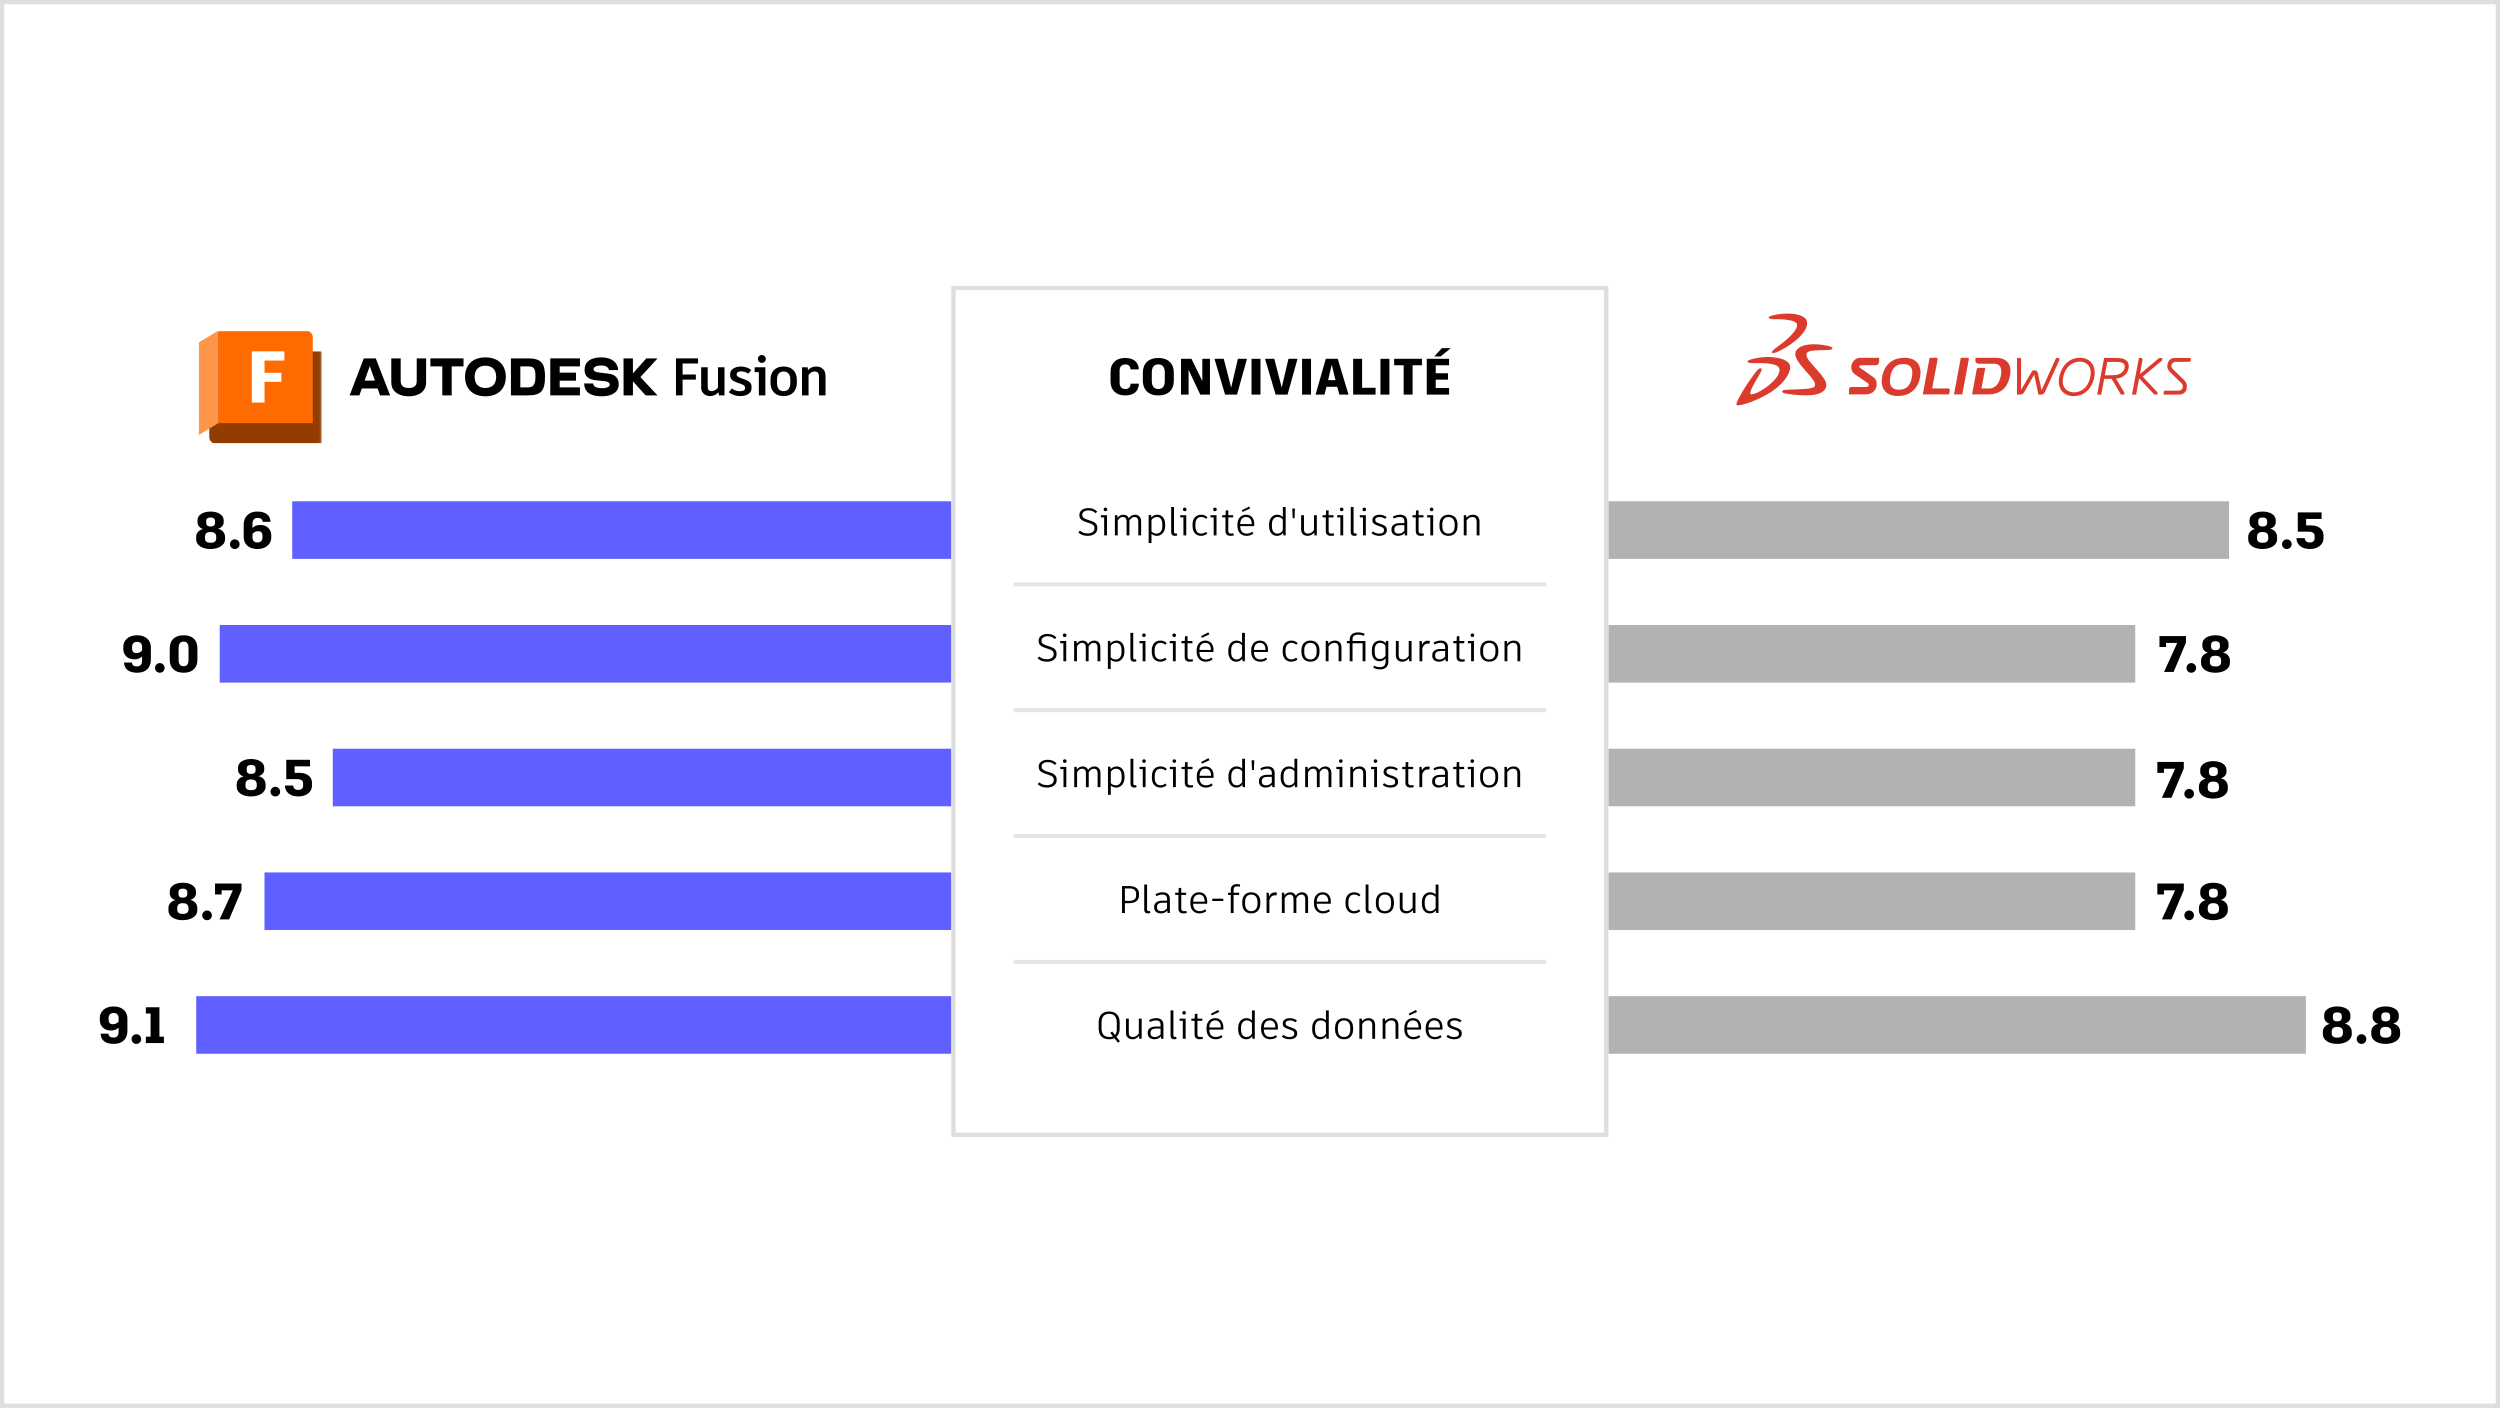 <svg width="1172" height="660" viewBox="0 0 1172 660" fill="none" xmlns="http://www.w3.org/2000/svg">
<rect x="1" y="1" width="1170" height="658" fill="white" stroke="#DEDEDE" stroke-width="2"/>
<path d="M1045 235L651 235V262H1045V235Z" fill="#B2B2B2"/>
<path d="M1001 293L573 293V320H1001V293Z" fill="#B2B2B2"/>
<path d="M1001 351L634 351V378H1001V351Z" fill="#B2B2B2"/>
<path d="M1001 409L607 409V436H1001V409Z" fill="#B2B2B2"/>
<path d="M1081 467L642 467V494H1081V467Z" fill="#B2B2B2"/>
<path d="M1095.66 489.384C1091.77 489.384 1088.96 487.584 1088.96 484.824V483.672C1088.96 481.488 1090.76 480.288 1092.22 480C1090.86 479.64 1089.58 478.44 1089.58 476.88V475.896C1089.58 473.4 1092.2 471.816 1095.7 471.816C1099.18 471.816 1101.87 473.4 1101.87 475.896V476.88C1101.87 478.44 1100.53 479.568 1099.16 479.856C1100.79 480.168 1102.5 481.464 1102.5 483.672V484.824C1102.5 487.584 1099.45 489.384 1095.66 489.384ZM1095.63 478.824C1096.81 478.824 1097.82 478.416 1097.82 477.072V476.304C1097.82 475.056 1096.9 474.6 1095.7 474.6C1094.5 474.6 1093.66 475.056 1093.66 476.304V477.072C1093.66 478.2 1094.29 478.824 1095.63 478.824ZM1095.73 486.456C1097.29 486.456 1098.37 485.904 1098.37 484.368V483.696C1098.37 481.992 1097.22 481.392 1095.66 481.392C1094.17 481.392 1093.09 481.992 1093.09 483.696V484.368C1093.09 485.904 1094.1 486.456 1095.73 486.456ZM1107.07 489.384C1105.82 489.384 1104.81 488.376 1104.81 487.128C1104.81 485.88 1105.82 484.848 1107.07 484.848C1108.34 484.848 1109.33 485.88 1109.33 487.128C1109.33 488.376 1108.34 489.384 1107.07 489.384ZM1118.34 489.384C1114.46 489.384 1111.65 487.584 1111.65 484.824V483.672C1111.65 481.488 1113.45 480.288 1114.91 480C1113.54 479.64 1112.27 478.44 1112.27 476.88V475.896C1112.27 473.4 1114.89 471.816 1118.39 471.816C1121.87 471.816 1124.56 473.4 1124.56 475.896V476.88C1124.56 478.44 1123.22 479.568 1121.85 479.856C1123.48 480.168 1125.18 481.464 1125.18 483.672V484.824C1125.18 487.584 1122.14 489.384 1118.34 489.384ZM1118.32 478.824C1119.5 478.824 1120.5 478.416 1120.5 477.072V476.304C1120.5 475.056 1119.59 474.6 1118.39 474.6C1117.19 474.6 1116.35 475.056 1116.35 476.304V477.072C1116.35 478.2 1116.98 478.824 1118.32 478.824ZM1118.42 486.456C1119.98 486.456 1121.06 485.904 1121.06 484.368V483.696C1121.06 481.992 1119.9 481.392 1118.34 481.392C1116.86 481.392 1115.78 481.992 1115.78 483.696V484.368C1115.78 485.904 1116.78 486.456 1118.42 486.456Z" fill="black"/>
<path d="M1011.36 414.2H1023.77V417.248L1017.98 431H1013.5L1019.69 417.392H1014.46V419.312H1011.36V414.2ZM1026.27 431.384C1025.02 431.384 1024.02 430.376 1024.02 429.128C1024.02 427.88 1025.02 426.848 1026.27 426.848C1027.54 426.848 1028.53 427.88 1028.53 429.128C1028.53 430.376 1027.54 431.384 1026.27 431.384ZM1037.55 431.384C1033.66 431.384 1030.85 429.584 1030.85 426.824V425.672C1030.85 423.488 1032.65 422.288 1034.11 422C1032.75 421.64 1031.47 420.44 1031.47 418.88V417.896C1031.47 415.4 1034.09 413.816 1037.59 413.816C1041.07 413.816 1043.76 415.4 1043.76 417.896V418.88C1043.76 420.44 1042.42 421.568 1041.05 421.856C1042.68 422.168 1044.39 423.464 1044.39 425.672V426.824C1044.39 429.584 1041.34 431.384 1037.55 431.384ZM1037.52 420.824C1038.7 420.824 1039.71 420.416 1039.71 419.072V418.304C1039.71 417.056 1038.79 416.6 1037.59 416.6C1036.39 416.6 1035.55 417.056 1035.55 418.304V419.072C1035.55 420.2 1036.18 420.824 1037.52 420.824ZM1037.62 428.456C1039.18 428.456 1040.26 427.904 1040.26 426.368V425.696C1040.26 423.992 1039.11 423.392 1037.55 423.392C1036.06 423.392 1034.98 423.992 1034.98 425.696V426.368C1034.98 427.904 1035.99 428.456 1037.62 428.456Z" fill="black"/>
<path d="M1011.36 357.2H1023.77V360.248L1017.98 374H1013.5L1019.69 360.392H1014.46V362.312H1011.36V357.2ZM1026.27 374.384C1025.02 374.384 1024.02 373.376 1024.02 372.128C1024.02 370.88 1025.02 369.848 1026.27 369.848C1027.54 369.848 1028.53 370.88 1028.53 372.128C1028.53 373.376 1027.54 374.384 1026.27 374.384ZM1037.55 374.384C1033.66 374.384 1030.85 372.584 1030.85 369.824V368.672C1030.85 366.488 1032.65 365.288 1034.11 365C1032.75 364.64 1031.47 363.44 1031.47 361.88V360.896C1031.47 358.4 1034.09 356.816 1037.59 356.816C1041.07 356.816 1043.76 358.4 1043.76 360.896V361.88C1043.76 363.44 1042.42 364.568 1041.05 364.856C1042.68 365.168 1044.39 366.464 1044.39 368.672V369.824C1044.39 372.584 1041.34 374.384 1037.55 374.384ZM1037.52 363.824C1038.7 363.824 1039.71 363.416 1039.71 362.072V361.304C1039.71 360.056 1038.79 359.6 1037.59 359.6C1036.39 359.6 1035.55 360.056 1035.55 361.304V362.072C1035.55 363.2 1036.18 363.824 1037.52 363.824ZM1037.62 371.456C1039.18 371.456 1040.26 370.904 1040.26 369.368V368.696C1040.26 366.992 1039.11 366.392 1037.55 366.392C1036.06 366.392 1034.98 366.992 1034.98 368.696V369.368C1034.98 370.904 1035.99 371.456 1037.62 371.456Z" fill="black"/>
<path d="M1012.36 298.2H1024.77V301.248L1018.98 315H1014.5L1020.69 301.392H1015.46V303.312H1012.36V298.2ZM1027.27 315.384C1026.02 315.384 1025.02 314.376 1025.02 313.128C1025.02 311.88 1026.02 310.848 1027.27 310.848C1028.54 310.848 1029.53 311.88 1029.53 313.128C1029.53 314.376 1028.54 315.384 1027.27 315.384ZM1038.55 315.384C1034.66 315.384 1031.85 313.584 1031.85 310.824V309.672C1031.85 307.488 1033.65 306.288 1035.11 306C1033.75 305.64 1032.47 304.44 1032.47 302.88V301.896C1032.47 299.4 1035.09 297.816 1038.59 297.816C1042.07 297.816 1044.76 299.4 1044.76 301.896V302.88C1044.76 304.44 1043.42 305.568 1042.05 305.856C1043.68 306.168 1045.39 307.464 1045.39 309.672V310.824C1045.39 313.584 1042.34 315.384 1038.55 315.384ZM1038.52 304.824C1039.7 304.824 1040.71 304.416 1040.71 303.072V302.304C1040.71 301.056 1039.79 300.6 1038.59 300.6C1037.39 300.6 1036.55 301.056 1036.55 302.304V303.072C1036.55 304.2 1037.18 304.824 1038.52 304.824ZM1038.62 312.456C1040.18 312.456 1041.26 311.904 1041.26 310.368V309.696C1041.26 307.992 1040.11 307.392 1038.55 307.392C1037.06 307.392 1035.98 307.992 1035.98 309.696V310.368C1035.98 311.904 1036.99 312.456 1038.62 312.456Z" fill="black"/>
<path d="M1060.66 257.384C1056.77 257.384 1053.96 255.584 1053.96 252.824V251.672C1053.96 249.488 1055.76 248.288 1057.22 248C1055.86 247.64 1054.58 246.44 1054.58 244.88V243.896C1054.58 241.4 1057.2 239.816 1060.7 239.816C1064.18 239.816 1066.87 241.4 1066.87 243.896V244.88C1066.87 246.44 1065.53 247.568 1064.16 247.856C1065.79 248.168 1067.5 249.464 1067.5 251.672V252.824C1067.5 255.584 1064.45 257.384 1060.66 257.384ZM1060.63 246.824C1061.81 246.824 1062.82 246.416 1062.82 245.072V244.304C1062.82 243.056 1061.9 242.6 1060.7 242.6C1059.5 242.6 1058.66 243.056 1058.66 244.304V245.072C1058.66 246.2 1059.29 246.824 1060.63 246.824ZM1060.73 254.456C1062.29 254.456 1063.37 253.904 1063.37 252.368V251.696C1063.37 249.992 1062.22 249.392 1060.66 249.392C1059.17 249.392 1058.09 249.992 1058.09 251.696V252.368C1058.09 253.904 1059.1 254.456 1060.73 254.456ZM1072.07 257.384C1070.82 257.384 1069.81 256.376 1069.81 255.128C1069.81 253.88 1070.82 252.848 1072.07 252.848C1073.34 252.848 1074.33 253.88 1074.33 255.128C1074.33 256.376 1073.34 257.384 1072.07 257.384ZM1082.96 257.384C1078.42 257.384 1076.65 254.888 1076.55 252.272H1080.46C1080.54 253.472 1081.3 254.336 1082.79 254.336C1084.06 254.336 1085.1 253.712 1085.1 252.32V251.216C1085.1 249.824 1083.87 249.248 1082.29 249.248H1077.2V240.2H1088.36V243.272H1081.11V246.32H1083.56C1086.99 246.32 1089.25 248.24 1089.25 250.832V252.464C1089.25 255.176 1086.66 257.384 1082.96 257.384Z" fill="black"/>
<path d="M137 235L531 235V262H137V235Z" fill="#5F60FF"/>
<path d="M103 293L531 293V320H103V293Z" fill="#5F60FF"/>
<path d="M156 351L523 351V378H156V351Z" fill="#5F60FF"/>
<path d="M124 409L518 409V436H124V409Z" fill="#5F60FF"/>
<path d="M92 467L531 467V494H92V467Z" fill="#5F60FF"/>
<path d="M53.272 471.816C57.52 471.816 59.728 474.36 59.728 477.408V483.312C59.728 486.552 57.856 489.384 53.296 489.384C49.456 489.384 47.272 487.68 47.152 484.584H50.872C50.92 485.76 51.664 486.408 53.152 486.408C54.76 486.408 55.6 485.616 55.6 483.576V481.728C54.736 482.616 53.608 483.096 51.904 483.096C48.664 483.096 46.792 480.84 46.792 478.248V477.192C46.792 474.528 48.856 471.816 53.272 471.816ZM52.864 480.168C54.016 480.168 54.832 479.76 55.6 478.944V477.168C55.6 475.896 54.88 474.888 53.272 474.888C51.64 474.888 50.92 475.872 50.92 477.288V478.104C50.92 479.352 51.568 480.168 52.864 480.168ZM63.921 489.384C62.673 489.384 61.665 488.376 61.665 487.128C61.665 485.88 62.673 484.848 63.921 484.848C65.193 484.848 66.177 485.88 66.177 487.128C66.177 488.376 65.193 489.384 63.921 489.384ZM74.745 486H76.833V489H70.593H68.385V486H70.593V475.128H68.385V472.2H73.665H74.745V486Z" fill="black"/>
<path d="M85.656 431.384C81.768 431.384 78.96 429.584 78.96 426.824V425.672C78.96 423.488 80.76 422.288 82.224 422C80.856 421.64 79.584 420.44 79.584 418.88V417.896C79.584 415.4 82.2 413.816 85.704 413.816C89.184 413.816 91.872 415.4 91.872 417.896V418.88C91.872 420.44 90.528 421.568 89.16 421.856C90.792 422.168 92.496 423.464 92.496 425.672V426.824C92.496 429.584 89.448 431.384 85.656 431.384ZM85.632 420.824C86.808 420.824 87.816 420.416 87.816 419.072V418.304C87.816 417.056 86.904 416.6 85.704 416.6C84.504 416.6 83.664 417.056 83.664 418.304V419.072C83.664 420.2 84.288 420.824 85.632 420.824ZM85.728 428.456C87.288 428.456 88.368 427.904 88.368 426.368V425.696C88.368 423.992 87.216 423.392 85.656 423.392C84.168 423.392 83.088 423.992 83.088 425.696V426.368C83.088 427.904 84.096 428.456 85.728 428.456ZM97.069 431.384C95.821 431.384 94.813 430.376 94.813 429.128C94.813 427.88 95.821 426.848 97.069 426.848C98.341 426.848 99.325 427.88 99.325 429.128C99.325 430.376 98.341 431.384 97.069 431.384ZM100.813 414.2H113.221V417.248L107.437 431H102.949L109.141 417.392H103.909V419.312H100.813V414.2Z" fill="black"/>
<path d="M117.656 373.384C113.768 373.384 110.96 371.584 110.96 368.824V367.672C110.96 365.488 112.76 364.288 114.224 364C112.856 363.64 111.584 362.44 111.584 360.88V359.896C111.584 357.4 114.2 355.816 117.704 355.816C121.184 355.816 123.872 357.4 123.872 359.896V360.88C123.872 362.44 122.528 363.568 121.16 363.856C122.792 364.168 124.496 365.464 124.496 367.672V368.824C124.496 371.584 121.448 373.384 117.656 373.384ZM117.632 362.824C118.808 362.824 119.816 362.416 119.816 361.072V360.304C119.816 359.056 118.904 358.6 117.704 358.6C116.504 358.6 115.664 359.056 115.664 360.304V361.072C115.664 362.2 116.288 362.824 117.632 362.824ZM117.728 370.456C119.288 370.456 120.368 369.904 120.368 368.368V367.696C120.368 365.992 119.216 365.392 117.656 365.392C116.168 365.392 115.088 365.992 115.088 367.696V368.368C115.088 369.904 116.096 370.456 117.728 370.456ZM129.069 373.384C127.821 373.384 126.813 372.376 126.813 371.128C126.813 369.88 127.821 368.848 129.069 368.848C130.341 368.848 131.325 369.88 131.325 371.128C131.325 372.376 130.341 373.384 129.069 373.384ZM139.96 373.384C135.424 373.384 133.648 370.888 133.552 368.272H137.464C137.536 369.472 138.304 370.336 139.792 370.336C141.064 370.336 142.096 369.712 142.096 368.32V367.216C142.096 365.824 140.872 365.248 139.288 365.248H134.2V356.2H145.359V359.272H138.112V362.32H140.56C143.992 362.32 146.247 364.24 146.247 366.832V368.464C146.247 371.176 143.656 373.384 139.96 373.384Z" fill="black"/>
<path d="M64.272 297.816C68.52 297.816 70.728 300.36 70.728 303.408V309.312C70.728 312.552 68.856 315.384 64.296 315.384C60.456 315.384 58.272 313.68 58.152 310.584H61.872C61.92 311.76 62.664 312.408 64.152 312.408C65.76 312.408 66.6 311.616 66.6 309.576V307.728C65.736 308.616 64.608 309.096 62.904 309.096C59.664 309.096 57.792 306.84 57.792 304.248V303.192C57.792 300.528 59.856 297.816 64.272 297.816ZM63.864 306.168C65.016 306.168 65.832 305.76 66.6 304.944V303.168C66.6 301.896 65.88 300.888 64.272 300.888C62.64 300.888 61.92 301.872 61.92 303.288V304.104C61.92 305.352 62.568 306.168 63.864 306.168ZM74.921 315.384C73.673 315.384 72.665 314.376 72.665 313.128C72.665 311.88 73.673 310.848 74.921 310.848C76.193 310.848 77.177 311.88 77.177 313.128C77.177 314.376 76.193 315.384 74.921 315.384ZM86.105 315.384C81.905 315.384 79.577 313.032 79.577 309.384V303.864C79.577 300.144 81.905 297.816 86.105 297.816C90.329 297.816 92.537 300.144 92.537 303.864V309.384C92.537 313.032 90.329 315.384 86.105 315.384ZM86.105 312.312C87.545 312.312 88.385 311.448 88.385 309.36V303.84C88.385 301.68 87.545 300.792 86.105 300.792C84.569 300.792 83.729 301.68 83.729 303.84V309.36C83.729 311.448 84.593 312.312 86.105 312.312Z" fill="black"/>
<path d="M98.656 257.384C94.768 257.384 91.96 255.584 91.96 252.824V251.672C91.96 249.488 93.76 248.288 95.224 248C93.856 247.64 92.584 246.44 92.584 244.88V243.896C92.584 241.4 95.2 239.816 98.704 239.816C102.184 239.816 104.872 241.4 104.872 243.896V244.88C104.872 246.44 103.528 247.568 102.16 247.856C103.792 248.168 105.496 249.464 105.496 251.672V252.824C105.496 255.584 102.448 257.384 98.656 257.384ZM98.632 246.824C99.808 246.824 100.816 246.416 100.816 245.072V244.304C100.816 243.056 99.904 242.6 98.704 242.6C97.504 242.6 96.664 243.056 96.664 244.304V245.072C96.664 246.2 97.288 246.824 98.632 246.824ZM98.728 254.456C100.288 254.456 101.368 253.904 101.368 252.368V251.696C101.368 249.992 100.216 249.392 98.656 249.392C97.168 249.392 96.088 249.992 96.088 251.696V252.368C96.088 253.904 97.096 254.456 98.728 254.456ZM110.069 257.384C108.821 257.384 107.813 256.376 107.813 255.128C107.813 253.88 108.821 252.848 110.069 252.848C111.341 252.848 112.325 253.88 112.325 255.128C112.325 256.376 111.341 257.384 110.069 257.384ZM122.069 246.104C125.309 246.104 127.181 248.36 127.181 250.952V252.008C127.181 254.672 125.069 257.384 120.653 257.384C116.405 257.384 114.245 254.84 114.245 251.792V245.888C114.245 242.864 116.093 239.816 120.677 239.816C124.445 239.816 126.701 241.52 126.821 244.616H123.125C123.077 243.44 122.261 242.792 120.821 242.792C119.165 242.792 118.373 243.776 118.373 245.624V247.52C119.237 246.584 120.341 246.104 122.069 246.104ZM123.053 251.912V251.096C123.053 249.848 122.429 249.032 121.109 249.032C119.957 249.032 119.117 249.44 118.373 250.28V252.032C118.373 253.304 119.045 254.312 120.653 254.312C122.309 254.312 123.053 253.328 123.053 251.912Z" fill="black"/>
<g filter="url(#filter0_d_2076_680)">
<rect x="446" y="130" width="308" height="399" fill="white"/>
<rect x="447" y="131" width="306" height="397" stroke="#DEDEDE" stroke-width="2"/>
</g>
<g clip-path="url(#clip0_2076_680)">
<path d="M527.368 185.384C523.192 185.384 520.624 182.768 520.624 178.928V174.272C520.624 170.432 523.048 167.816 527.464 167.816C531.328 167.816 533.752 169.64 533.872 173.168H530.008C529.912 171.704 529.12 170.84 527.512 170.84C525.832 170.84 524.872 171.944 524.872 173.744V179.456C524.872 181.256 525.808 182.36 527.488 182.36C529.216 182.36 529.96 181.472 530.032 179.864H533.944C533.704 183.632 531.4 185.384 527.368 185.384ZM543.013 167.816C547.789 167.816 550.285 170.6 550.285 174.68V178.544C550.285 182.6 547.789 185.384 543.013 185.384C538.333 185.384 535.765 182.6 535.765 178.544V174.68C535.765 170.6 538.309 167.816 543.013 167.816ZM543.013 170.816C540.997 170.816 539.965 172.136 539.965 174.656V178.52C539.965 181.064 540.997 182.384 543.013 182.384C545.029 182.384 546.061 181.064 546.061 178.52V174.656C546.061 172.136 545.029 170.816 543.013 170.816ZM563.65 168.2H567.226V185H562.69L557.218 173.408V185H553.642V168.2H558.562L563.65 178.616V168.2ZM574.313 185L569.345 168.2H573.689L577.169 181.712L580.337 168.2H584.585L579.905 185H574.313ZM586.712 185V168.2H590.912V185H586.712ZM598.009 185L593.041 168.2H597.385L600.865 181.712L604.033 168.2H608.281L603.601 185H598.009ZM610.408 185V168.2H614.608V185H610.408ZM627.92 185L626.888 181.328H621.848L620.912 185H616.736L621.536 168.2H627.128L632.192 185H627.92ZM626.072 178.208L624.32 170.96L622.616 178.208H626.072ZM638.561 181.808H644.873V185H634.601H634.361V168.2H638.561V181.808ZM647.158 185V168.2H651.358V185H647.158ZM666.614 168.2V171.224H662.222V185H658.022V171.224H653.582V168.2H662.222H666.614ZM680.117 163.208L675.365 167.096H672.389L675.941 163.208H680.117ZM679.325 168.2V171.224H673.061V174.992H678.821V177.992H673.061V181.904H679.325V185H669.773H668.861V168.2H679.325Z" fill="black"/>
<mask id="path-25-outside-1_2076_680" maskUnits="userSpaceOnUse" x="475" y="215" width="250" height="60" fill="black">
<rect fill="white" x="475" y="215" width="250" height="60"/>
<path d="M475 215H725V274H475V215Z"/>
</mask>
<path d="M725 273H475V275H725V273Z" fill="#E5E5E5" mask="url(#path-25-outside-1_2076_680)"/>
<path d="M509.929 251.216C507.751 251.216 506.437 250.514 505.537 249.614L506.257 248.768C507.211 249.488 508.039 250.064 509.929 250.064C512.161 250.064 513.079 248.84 513.079 247.832V247.544C513.079 246.338 512.395 245.816 510.739 245.258L508.939 244.664C506.815 243.944 506.023 242.954 506.023 241.622V241.226C506.023 239.768 507.409 238.184 510.235 238.184C511.999 238.184 513.331 238.778 514.375 239.822L513.655 240.614C512.611 239.678 511.657 239.282 510.253 239.282C508.183 239.282 507.373 240.38 507.373 241.226V241.604C507.373 242.432 508.039 243.062 509.713 243.602L511.351 244.124C513.133 244.7 514.429 245.528 514.429 247.4V247.85C514.429 249.668 512.791 251.216 509.929 251.216ZM518.22 239.66C517.752 239.66 517.374 239.282 517.374 238.796C517.374 238.328 517.752 237.95 518.22 237.95C518.706 237.95 519.084 238.328 519.084 238.796C519.084 239.282 518.706 239.66 518.22 239.66ZM516.132 241.514H518.958V251H517.626V242.558H516.132V241.514ZM532.151 241.298C533.645 241.298 534.959 242.36 534.959 244.394V251H533.627V244.52C533.627 242.99 532.853 242.36 531.863 242.36C530.837 242.36 530.063 243.026 529.469 244.052V251H528.137V244.412C528.137 243.026 527.399 242.36 526.391 242.36C525.365 242.36 524.573 243.026 523.997 244.052V251H522.665V241.514H523.799L523.907 242.756C524.555 241.856 525.473 241.298 526.661 241.298C527.759 241.298 528.749 241.838 529.199 242.936C529.883 241.928 530.855 241.298 532.151 241.298ZM542.625 241.298C544.803 241.298 546.225 243.116 546.225 245.816V246.68C546.225 249.254 544.623 251.216 542.337 251.216C541.329 251.216 540.501 250.874 539.817 250.262V254.6H538.485V241.46H539.619L539.727 242.612C540.411 241.766 541.383 241.298 542.625 241.298ZM544.893 246.716V245.78C544.893 243.62 543.975 242.378 542.391 242.378C541.311 242.378 540.411 242.864 539.817 243.782V249.164C540.447 249.794 541.185 250.154 542.157 250.154C543.849 250.154 544.893 248.822 544.893 246.716ZM550.377 237.68V249.254C550.377 249.884 550.629 250.118 551.133 250.118C551.331 250.118 551.493 250.1 551.691 250.046L551.871 251C551.565 251.126 551.205 251.216 550.791 251.216C549.729 251.216 549.045 250.604 549.045 249.452V237.68H550.377ZM555.381 239.66C554.913 239.66 554.535 239.282 554.535 238.796C554.535 238.328 554.913 237.95 555.381 237.95C555.867 237.95 556.245 238.328 556.245 238.796C556.245 239.282 555.867 239.66 555.381 239.66ZM553.293 241.514H556.119V251H554.787V242.558H553.293V241.514ZM563.101 251.216C560.491 251.216 559.069 249.308 559.069 246.644V245.852C559.069 243.242 560.455 241.298 563.119 241.298C564.343 241.298 565.279 241.712 566.089 242.486L565.405 243.242C564.775 242.684 564.109 242.378 563.155 242.378C561.373 242.378 560.401 243.71 560.401 245.816V246.662C560.401 248.822 561.337 250.136 563.119 250.136C564.091 250.136 564.775 249.758 565.387 249.308L565.999 250.172C565.261 250.766 564.217 251.216 563.101 251.216ZM569.566 239.66C569.098 239.66 568.72 239.282 568.72 238.796C568.72 238.328 569.098 237.95 569.566 237.95C570.052 237.95 570.43 238.328 570.43 238.796C570.43 239.282 570.052 239.66 569.566 239.66ZM567.478 241.514H570.304V251H568.972V242.558H567.478V241.514ZM578.24 250.01L578.402 251C578.024 251.108 577.484 251.216 576.944 251.216C575.378 251.216 574.496 250.496 574.496 249.002V242.558H572.984V241.514H574.532L574.64 239.264H575.828V241.514H578.114V242.558H575.828V248.948C575.828 249.74 576.296 250.154 577.178 250.154C577.61 250.154 577.952 250.082 578.24 250.01ZM586.086 238.4L582.54 240.002L582.162 239.228L585.582 237.446L586.086 238.4ZM587.958 246.662H581.406V246.698C581.406 248.93 582.54 250.154 584.484 250.154C585.6 250.154 586.356 249.74 587.076 249.272L587.598 250.136C586.86 250.712 585.726 251.216 584.412 251.216C581.712 251.216 580.11 249.29 580.11 246.698V245.762C580.11 243.278 581.64 241.298 584.142 241.298C586.554 241.298 588.012 242.972 588.012 245.816C588.012 246.122 587.994 246.446 587.958 246.662ZM584.142 242.36C582.414 242.36 581.424 243.656 581.406 245.69H586.806V245.564C586.806 243.584 585.852 242.36 584.142 242.36ZM601.391 237.68H602.723V251H601.643L601.499 249.794C600.833 250.676 599.933 251.216 598.673 251.216C596.405 251.216 594.947 249.362 594.947 246.734V245.816C594.947 243.314 596.387 241.298 598.763 241.298C599.843 241.298 600.689 241.64 601.391 242.36V237.68ZM598.853 250.154C600.005 250.154 600.761 249.596 601.391 248.642V243.53C600.851 242.828 600.023 242.378 598.943 242.378C597.215 242.378 596.279 243.8 596.279 245.78V246.77C596.279 248.894 597.233 250.154 598.853 250.154ZM606.01 242.972L605.812 238.4H607.072L606.874 242.972H606.01ZM616.001 241.514H617.333V251H616.199L616.091 249.668C615.317 250.622 614.273 251.216 612.959 251.216C611.267 251.216 609.971 250.1 609.971 248.354V241.514H611.303V248.3C611.303 249.47 612.005 250.154 613.211 250.154C614.345 250.154 615.335 249.506 616.001 248.462V241.514ZM625.279 250.01L625.441 251C625.063 251.108 624.523 251.216 623.983 251.216C622.417 251.216 621.535 250.496 621.535 249.002V242.558H620.023V241.514H621.571L621.679 239.264H622.867V241.514H625.153V242.558H622.867V248.948C622.867 249.74 623.335 250.154 624.217 250.154C624.649 250.154 624.991 250.082 625.279 250.01ZM628.963 239.66C628.495 239.66 628.117 239.282 628.117 238.796C628.117 238.328 628.495 237.95 628.963 237.95C629.449 237.95 629.827 238.328 629.827 238.796C629.827 239.282 629.449 239.66 628.963 239.66ZM626.875 241.514H629.701V251H628.369V242.558H626.875V241.514ZM634.559 237.68V249.254C634.559 249.884 634.811 250.118 635.315 250.118C635.513 250.118 635.675 250.1 635.873 250.046L636.053 251C635.747 251.126 635.387 251.216 634.973 251.216C633.911 251.216 633.227 250.604 633.227 249.452V237.68H634.559ZM639.562 239.66C639.094 239.66 638.716 239.282 638.716 238.796C638.716 238.328 639.094 237.95 639.562 237.95C640.048 237.95 640.426 238.328 640.426 238.796C640.426 239.282 640.048 239.66 639.562 239.66ZM637.474 241.514H640.3V251H638.968V242.558H637.474V241.514ZM646.616 251.216C645.104 251.216 643.88 250.73 642.962 249.992L643.646 249.128C644.42 249.758 645.302 250.154 646.508 250.154C647.948 250.154 648.812 249.65 648.812 248.642V248.498C648.812 247.616 648.344 247.256 646.976 246.788L645.716 246.338C644.168 245.816 643.394 245.168 643.394 243.98V243.674C643.394 242.27 644.798 241.298 646.688 241.298C648.002 241.298 649.172 241.712 650.054 242.45L649.388 243.242C648.47 242.612 647.696 242.378 646.706 242.378C645.464 242.378 644.726 242.882 644.726 243.656V243.8C644.726 244.538 645.194 244.916 646.544 245.384L647.804 245.834C649.226 246.338 650.144 246.914 650.144 248.354V248.66C650.144 250.298 648.596 251.216 646.616 251.216ZM656.331 241.298C658.617 241.298 659.697 242.54 659.697 244.484V251H658.599L658.509 249.884C657.663 250.82 656.637 251.216 655.395 251.216C653.775 251.216 652.335 250.226 652.335 248.57V247.976C652.335 246.338 653.811 245.24 656.169 245.24H658.365V244.448C658.365 243.062 657.681 242.378 656.241 242.378C655.125 242.378 654.297 242.666 653.379 243.134L652.947 242.234C653.829 241.712 654.963 241.298 656.331 241.298ZM655.611 250.172C656.709 250.172 657.681 249.74 658.365 248.84V246.194H656.259C654.621 246.194 653.667 246.842 653.667 248.084V248.48C653.667 249.506 654.423 250.172 655.611 250.172ZM667.449 250.01L667.611 251C667.233 251.108 666.693 251.216 666.153 251.216C664.587 251.216 663.705 250.496 663.705 249.002V242.558H662.193V241.514H663.741L663.849 239.264H665.037V241.514H667.323V242.558H665.037V248.948C665.037 249.74 665.505 250.154 666.387 250.154C666.819 250.154 667.161 250.082 667.449 250.01ZM671.132 239.66C670.664 239.66 670.286 239.282 670.286 238.796C670.286 238.328 670.664 237.95 671.132 237.95C671.618 237.95 671.996 238.328 671.996 238.796C671.996 239.282 671.618 239.66 671.132 239.66ZM669.044 241.514H671.87V251H670.538V242.558H669.044V241.514ZM679.033 241.298C681.787 241.298 683.281 243.206 683.281 245.762V246.698C683.281 249.308 681.787 251.216 679.033 251.216C676.261 251.216 674.821 249.308 674.821 246.698V245.762C674.821 243.206 676.261 241.298 679.033 241.298ZM679.033 242.378C677.143 242.378 676.153 243.674 676.153 245.744V246.68C676.153 248.84 677.143 250.154 679.033 250.154C680.905 250.154 681.949 248.84 681.949 246.68V245.744C681.949 243.674 680.905 242.378 679.033 242.378ZM690.549 241.298C692.331 241.298 693.591 242.414 693.591 244.466V251H692.259V244.574C692.259 243.044 691.503 242.378 690.261 242.378C689.073 242.378 688.191 243.008 687.543 244.052V251H686.211V241.514H687.345L687.453 242.774C688.155 241.856 689.145 241.298 690.549 241.298Z" fill="black"/>
<mask id="path-28-outside-2_2076_680" maskUnits="userSpaceOnUse" x="475" y="274" width="250" height="60" fill="black">
<rect fill="white" x="475" y="274" width="250" height="60"/>
<path d="M475 274H725V333H475V274Z"/>
</mask>
<path d="M725 332H475V334H725V332Z" fill="#E5E5E5" mask="url(#path-28-outside-2_2076_680)"/>
<path d="M490.812 310.216C488.634 310.216 487.32 309.514 486.42 308.614L487.14 307.768C488.094 308.488 488.922 309.064 490.812 309.064C493.044 309.064 493.962 307.84 493.962 306.832V306.544C493.962 305.338 493.278 304.816 491.622 304.258L489.822 303.664C487.698 302.944 486.906 301.954 486.906 300.622V300.226C486.906 298.768 488.292 297.184 491.118 297.184C492.882 297.184 494.214 297.778 495.258 298.822L494.538 299.614C493.494 298.678 492.54 298.282 491.136 298.282C489.066 298.282 488.256 299.38 488.256 300.226V300.604C488.256 301.432 488.922 302.062 490.596 302.602L492.234 303.124C494.016 303.7 495.312 304.528 495.312 306.4V306.85C495.312 308.668 493.674 310.216 490.812 310.216ZM499.104 298.66C498.636 298.66 498.258 298.282 498.258 297.796C498.258 297.328 498.636 296.95 499.104 296.95C499.59 296.95 499.968 297.328 499.968 297.796C499.968 298.282 499.59 298.66 499.104 298.66ZM497.016 300.514H499.842V310H498.51V301.558H497.016V300.514ZM513.034 300.298C514.528 300.298 515.842 301.36 515.842 303.394V310H514.51V303.52C514.51 301.99 513.736 301.36 512.746 301.36C511.72 301.36 510.946 302.026 510.352 303.052V310H509.02V303.412C509.02 302.026 508.282 301.36 507.274 301.36C506.248 301.36 505.456 302.026 504.88 303.052V310H503.548V300.514H504.682L504.79 301.756C505.438 300.856 506.356 300.298 507.544 300.298C508.642 300.298 509.632 300.838 510.082 301.936C510.766 300.928 511.738 300.298 513.034 300.298ZM523.509 300.298C525.687 300.298 527.109 302.116 527.109 304.816V305.68C527.109 308.254 525.507 310.216 523.221 310.216C522.213 310.216 521.385 309.874 520.701 309.262V313.6H519.369V300.46H520.503L520.611 301.612C521.295 300.766 522.267 300.298 523.509 300.298ZM525.777 305.716V304.78C525.777 302.62 524.859 301.378 523.275 301.378C522.195 301.378 521.295 301.864 520.701 302.782V308.164C521.331 308.794 522.069 309.154 523.041 309.154C524.733 309.154 525.777 307.822 525.777 305.716ZM531.261 296.68V308.254C531.261 308.884 531.513 309.118 532.017 309.118C532.215 309.118 532.377 309.1 532.575 309.046L532.755 310C532.449 310.126 532.089 310.216 531.675 310.216C530.613 310.216 529.929 309.604 529.929 308.452V296.68H531.261ZM536.264 298.66C535.796 298.66 535.418 298.282 535.418 297.796C535.418 297.328 535.796 296.95 536.264 296.95C536.75 296.95 537.128 297.328 537.128 297.796C537.128 298.282 536.75 298.66 536.264 298.66ZM534.176 300.514H537.002V310H535.67V301.558H534.176V300.514ZM543.984 310.216C541.374 310.216 539.952 308.308 539.952 305.644V304.852C539.952 302.242 541.338 300.298 544.002 300.298C545.226 300.298 546.162 300.712 546.972 301.486L546.288 302.242C545.658 301.684 544.992 301.378 544.038 301.378C542.256 301.378 541.284 302.71 541.284 304.816V305.662C541.284 307.822 542.22 309.136 544.002 309.136C544.974 309.136 545.658 308.758 546.27 308.308L546.882 309.172C546.144 309.766 545.1 310.216 543.984 310.216ZM550.45 298.66C549.982 298.66 549.604 298.282 549.604 297.796C549.604 297.328 549.982 296.95 550.45 296.95C550.936 296.95 551.314 297.328 551.314 297.796C551.314 298.282 550.936 298.66 550.45 298.66ZM548.362 300.514H551.188V310H549.856V301.558H548.362V300.514ZM559.124 309.01L559.286 310C558.908 310.108 558.368 310.216 557.828 310.216C556.262 310.216 555.38 309.496 555.38 308.002V301.558H553.868V300.514H555.416L555.524 298.264H556.712V300.514H558.998V301.558H556.712V307.948C556.712 308.74 557.18 309.154 558.062 309.154C558.494 309.154 558.836 309.082 559.124 309.01ZM566.97 297.4L563.424 299.002L563.046 298.228L566.466 296.446L566.97 297.4ZM568.842 305.662H562.29V305.698C562.29 307.93 563.424 309.154 565.368 309.154C566.484 309.154 567.24 308.74 567.96 308.272L568.482 309.136C567.744 309.712 566.61 310.216 565.296 310.216C562.596 310.216 560.994 308.29 560.994 305.698V304.762C560.994 302.278 562.524 300.298 565.026 300.298C567.438 300.298 568.896 301.972 568.896 304.816C568.896 305.122 568.878 305.446 568.842 305.662ZM565.026 301.36C563.298 301.36 562.308 302.656 562.29 304.69H567.69V304.564C567.69 302.584 566.736 301.36 565.026 301.36ZM582.275 296.68H583.607V310H582.527L582.383 308.794C581.717 309.676 580.817 310.216 579.557 310.216C577.289 310.216 575.831 308.362 575.831 305.734V304.816C575.831 302.314 577.271 300.298 579.647 300.298C580.727 300.298 581.573 300.64 582.275 301.36V296.68ZM579.737 309.154C580.889 309.154 581.645 308.596 582.275 307.642V302.53C581.735 301.828 580.907 301.378 579.827 301.378C578.099 301.378 577.163 302.8 577.163 304.78V305.77C577.163 307.894 578.117 309.154 579.737 309.154ZM594.4 305.662H587.848V305.698C587.848 307.93 588.982 309.154 590.926 309.154C592.042 309.154 592.798 308.74 593.518 308.272L594.04 309.136C593.302 309.712 592.168 310.216 590.854 310.216C588.154 310.216 586.552 308.29 586.552 305.698V304.762C586.552 302.278 588.082 300.298 590.584 300.298C592.996 300.298 594.454 301.972 594.454 304.816C594.454 305.122 594.436 305.446 594.4 305.662ZM590.584 301.36C588.856 301.36 587.866 302.656 587.848 304.69H593.248V304.564C593.248 302.584 592.294 301.36 590.584 301.36ZM605.367 310.216C602.757 310.216 601.335 308.308 601.335 305.644V304.852C601.335 302.242 602.721 300.298 605.385 300.298C606.609 300.298 607.545 300.712 608.355 301.486L607.671 302.242C607.041 301.684 606.375 301.378 605.421 301.378C603.639 301.378 602.667 302.71 602.667 304.816V305.662C602.667 307.822 603.603 309.136 605.385 309.136C606.357 309.136 607.041 308.758 607.653 308.308L608.265 309.172C607.527 309.766 606.483 310.216 605.367 310.216ZM614.319 300.298C617.073 300.298 618.567 302.206 618.567 304.762V305.698C618.567 308.308 617.073 310.216 614.319 310.216C611.547 310.216 610.107 308.308 610.107 305.698V304.762C610.107 302.206 611.547 300.298 614.319 300.298ZM614.319 301.378C612.429 301.378 611.439 302.674 611.439 304.744V305.68C611.439 307.84 612.429 309.154 614.319 309.154C616.191 309.154 617.235 307.84 617.235 305.68V304.744C617.235 302.674 616.191 301.378 614.319 301.378ZM625.836 300.298C627.618 300.298 628.878 301.414 628.878 303.466V310H627.546V303.574C627.546 302.044 626.79 301.378 625.548 301.378C624.36 301.378 623.478 302.008 622.83 303.052V310H621.498V300.514H622.632L622.74 301.774C623.442 300.856 624.432 300.298 625.836 300.298ZM640.118 300.514V310H638.786V301.558H634.07V310H632.738V301.558H631.424V300.514H632.738V299.758C632.738 297.85 633.944 296.464 636.806 296.464C637.94 296.464 638.84 296.716 639.758 297.076L639.398 298.048C638.246 297.634 637.508 297.526 636.752 297.526C634.754 297.526 634.07 298.444 634.07 299.65V300.514H640.118ZM649.726 300.46H650.842V310.234C650.842 312.502 649.312 313.816 647.026 313.816C645.676 313.816 644.632 313.492 643.75 312.952L644.218 312.088C645.028 312.502 645.784 312.754 646.936 312.754C648.628 312.754 649.564 311.89 649.564 310.18V308.632C648.88 309.442 647.944 310 646.72 310C644.812 310 643.12 308.74 643.12 305.59V304.744C643.12 301.684 644.938 300.298 646.864 300.298C648.07 300.298 648.934 300.748 649.618 301.54L649.726 300.46ZM646.882 308.938C647.98 308.938 648.88 308.362 649.51 307.444V302.71C648.934 301.846 648.178 301.378 647.062 301.378C645.658 301.378 644.452 302.188 644.452 304.708V305.572C644.452 308.11 645.532 308.938 646.882 308.938ZM660.412 300.514H661.744V310H660.61L660.502 308.668C659.728 309.622 658.684 310.216 657.37 310.216C655.678 310.216 654.382 309.1 654.382 307.354V300.514H655.714V307.3C655.714 308.47 656.416 309.154 657.622 309.154C658.756 309.154 659.746 308.506 660.412 307.462V300.514ZM669.312 300.352C669.798 300.352 670.122 300.442 670.356 300.514L670.122 301.774C669.942 301.72 669.726 301.702 669.474 301.702C668.286 301.702 667.314 302.296 666.792 304.006V310H665.46V300.514H666.468L666.684 302.224C667.242 300.874 668.304 300.352 669.312 300.352ZM675.447 300.298C677.733 300.298 678.813 301.54 678.813 303.484V310H677.715L677.625 308.884C676.779 309.82 675.753 310.216 674.511 310.216C672.891 310.216 671.451 309.226 671.451 307.57V306.976C671.451 305.338 672.927 304.24 675.285 304.24H677.481V303.448C677.481 302.062 676.797 301.378 675.357 301.378C674.241 301.378 673.413 301.666 672.495 302.134L672.063 301.234C672.945 300.712 674.079 300.298 675.447 300.298ZM674.727 309.172C675.825 309.172 676.797 308.74 677.481 307.84V305.194H675.375C673.737 305.194 672.783 305.842 672.783 307.084V307.48C672.783 308.506 673.539 309.172 674.727 309.172ZM686.565 309.01L686.727 310C686.349 310.108 685.809 310.216 685.269 310.216C683.703 310.216 682.821 309.496 682.821 308.002V301.558H681.309V300.514H682.857L682.965 298.264H684.153V300.514H686.439V301.558H684.153V307.948C684.153 308.74 684.621 309.154 685.503 309.154C685.935 309.154 686.277 309.082 686.565 309.01ZM690.249 298.66C689.781 298.66 689.403 298.282 689.403 297.796C689.403 297.328 689.781 296.95 690.249 296.95C690.735 296.95 691.113 297.328 691.113 297.796C691.113 298.282 690.735 298.66 690.249 298.66ZM688.161 300.514H690.987V310H689.655V301.558H688.161V300.514ZM698.149 300.298C700.903 300.298 702.397 302.206 702.397 304.762V305.698C702.397 308.308 700.903 310.216 698.149 310.216C695.377 310.216 693.937 308.308 693.937 305.698V304.762C693.937 302.206 695.377 300.298 698.149 300.298ZM698.149 301.378C696.259 301.378 695.269 302.674 695.269 304.744V305.68C695.269 307.84 696.259 309.154 698.149 309.154C700.021 309.154 701.065 307.84 701.065 305.68V304.744C701.065 302.674 700.021 301.378 698.149 301.378ZM709.666 300.298C711.448 300.298 712.708 301.414 712.708 303.466V310H711.376V303.574C711.376 302.044 710.62 301.378 709.378 301.378C708.19 301.378 707.308 302.008 706.66 303.052V310H705.328V300.514H706.462L706.57 301.774C707.272 300.856 708.262 300.298 709.666 300.298Z" fill="black"/>
<mask id="path-31-outside-3_2076_680" maskUnits="userSpaceOnUse" x="475" y="333" width="250" height="60" fill="black">
<rect fill="white" x="475" y="333" width="250" height="60"/>
<path d="M475 333H725V392H475V333Z"/>
</mask>
<path d="M725 391H475V393H725V391Z" fill="#E5E5E5" mask="url(#path-31-outside-3_2076_680)"/>
<path d="M490.865 369.216C488.687 369.216 487.373 368.514 486.473 367.614L487.193 366.768C488.147 367.488 488.975 368.064 490.865 368.064C493.097 368.064 494.015 366.84 494.015 365.832V365.544C494.015 364.338 493.331 363.816 491.675 363.258L489.875 362.664C487.751 361.944 486.959 360.954 486.959 359.622V359.226C486.959 357.768 488.345 356.184 491.171 356.184C492.935 356.184 494.267 356.778 495.311 357.822L494.591 358.614C493.547 357.678 492.593 357.282 491.189 357.282C489.119 357.282 488.309 358.38 488.309 359.226V359.604C488.309 360.432 488.975 361.062 490.649 361.602L492.287 362.124C494.069 362.7 495.365 363.528 495.365 365.4V365.85C495.365 367.668 493.727 369.216 490.865 369.216ZM499.157 357.66C498.689 357.66 498.311 357.282 498.311 356.796C498.311 356.328 498.689 355.95 499.157 355.95C499.643 355.95 500.021 356.328 500.021 356.796C500.021 357.282 499.643 357.66 499.157 357.66ZM497.069 359.514H499.895V369H498.563V360.558H497.069V359.514ZM513.087 359.298C514.581 359.298 515.895 360.36 515.895 362.394V369H514.563V362.52C514.563 360.99 513.789 360.36 512.799 360.36C511.773 360.36 510.999 361.026 510.405 362.052V369H509.073V362.412C509.073 361.026 508.335 360.36 507.327 360.36C506.301 360.36 505.509 361.026 504.933 362.052V369H503.601V359.514H504.735L504.843 360.756C505.491 359.856 506.409 359.298 507.597 359.298C508.695 359.298 509.685 359.838 510.135 360.936C510.819 359.928 511.791 359.298 513.087 359.298ZM523.561 359.298C525.739 359.298 527.161 361.116 527.161 363.816V364.68C527.161 367.254 525.559 369.216 523.273 369.216C522.265 369.216 521.437 368.874 520.753 368.262V372.6H519.421V359.46H520.555L520.663 360.612C521.347 359.766 522.319 359.298 523.561 359.298ZM525.829 364.716V363.78C525.829 361.62 524.911 360.378 523.327 360.378C522.247 360.378 521.347 360.864 520.753 361.782V367.164C521.383 367.794 522.121 368.154 523.093 368.154C524.785 368.154 525.829 366.822 525.829 364.716ZM531.314 355.68V367.254C531.314 367.884 531.566 368.118 532.07 368.118C532.268 368.118 532.43 368.1 532.628 368.046L532.808 369C532.502 369.126 532.142 369.216 531.728 369.216C530.666 369.216 529.982 368.604 529.982 367.452V355.68H531.314ZM536.317 357.66C535.849 357.66 535.471 357.282 535.471 356.796C535.471 356.328 535.849 355.95 536.317 355.95C536.803 355.95 537.181 356.328 537.181 356.796C537.181 357.282 536.803 357.66 536.317 357.66ZM534.229 359.514H537.055V369H535.723V360.558H534.229V359.514ZM544.037 369.216C541.427 369.216 540.005 367.308 540.005 364.644V363.852C540.005 361.242 541.391 359.298 544.055 359.298C545.279 359.298 546.215 359.712 547.025 360.486L546.341 361.242C545.711 360.684 545.045 360.378 544.091 360.378C542.309 360.378 541.337 361.71 541.337 363.816V364.662C541.337 366.822 542.273 368.136 544.055 368.136C545.027 368.136 545.711 367.758 546.323 367.308L546.935 368.172C546.197 368.766 545.153 369.216 544.037 369.216ZM550.503 357.66C550.035 357.66 549.657 357.282 549.657 356.796C549.657 356.328 550.035 355.95 550.503 355.95C550.989 355.95 551.367 356.328 551.367 356.796C551.367 357.282 550.989 357.66 550.503 357.66ZM548.415 359.514H551.241V369H549.909V360.558H548.415V359.514ZM559.177 368.01L559.339 369C558.961 369.108 558.421 369.216 557.881 369.216C556.315 369.216 555.433 368.496 555.433 367.002V360.558H553.921V359.514H555.469L555.577 357.264H556.765V359.514H559.051V360.558H556.765V366.948C556.765 367.74 557.233 368.154 558.115 368.154C558.547 368.154 558.889 368.082 559.177 368.01ZM567.022 356.4L563.476 358.002L563.098 357.228L566.518 355.446L567.022 356.4ZM568.894 364.662H562.342V364.698C562.342 366.93 563.476 368.154 565.42 368.154C566.536 368.154 567.292 367.74 568.012 367.272L568.534 368.136C567.796 368.712 566.662 369.216 565.348 369.216C562.648 369.216 561.046 367.29 561.046 364.698V363.762C561.046 361.278 562.576 359.298 565.078 359.298C567.49 359.298 568.948 360.972 568.948 363.816C568.948 364.122 568.93 364.446 568.894 364.662ZM565.078 360.36C563.35 360.36 562.36 361.656 562.342 363.69H567.742V363.564C567.742 361.584 566.788 360.36 565.078 360.36ZM582.327 355.68H583.659V369H582.579L582.435 367.794C581.769 368.676 580.869 369.216 579.609 369.216C577.341 369.216 575.883 367.362 575.883 364.734V363.816C575.883 361.314 577.323 359.298 579.699 359.298C580.779 359.298 581.625 359.64 582.327 360.36V355.68ZM579.789 368.154C580.941 368.154 581.697 367.596 582.327 366.642V361.53C581.787 360.828 580.959 360.378 579.879 360.378C578.151 360.378 577.215 361.8 577.215 363.78V364.77C577.215 366.894 578.169 368.154 579.789 368.154ZM586.947 360.972L586.749 356.4H588.009L587.811 360.972H586.947ZM594.201 359.298C596.487 359.298 597.567 360.54 597.567 362.484V369H596.469L596.379 367.884C595.533 368.82 594.507 369.216 593.265 369.216C591.645 369.216 590.205 368.226 590.205 366.57V365.976C590.205 364.338 591.681 363.24 594.039 363.24H596.235V362.448C596.235 361.062 595.551 360.378 594.111 360.378C592.995 360.378 592.167 360.666 591.249 361.134L590.817 360.234C591.699 359.712 592.833 359.298 594.201 359.298ZM593.481 368.172C594.579 368.172 595.551 367.74 596.235 366.84V364.194H594.129C592.491 364.194 591.537 364.842 591.537 366.084V366.48C591.537 367.506 592.293 368.172 593.481 368.172ZM606.831 355.68H608.163V369H607.083L606.939 367.794C606.273 368.676 605.373 369.216 604.113 369.216C601.845 369.216 600.387 367.362 600.387 364.734V363.816C600.387 361.314 601.827 359.298 604.203 359.298C605.283 359.298 606.129 359.64 606.831 360.36V355.68ZM604.293 368.154C605.445 368.154 606.201 367.596 606.831 366.642V361.53C606.291 360.828 605.463 360.378 604.383 360.378C602.655 360.378 601.719 361.8 601.719 363.78V364.77C601.719 366.894 602.673 368.154 604.293 368.154ZM621.351 359.298C622.845 359.298 624.159 360.36 624.159 362.394V369H622.827V362.52C622.827 360.99 622.053 360.36 621.063 360.36C620.037 360.36 619.263 361.026 618.669 362.052V369H617.337V362.412C617.337 361.026 616.599 360.36 615.591 360.36C614.565 360.36 613.773 361.026 613.197 362.052V369H611.865V359.514H612.999L613.107 360.756C613.755 359.856 614.673 359.298 615.861 359.298C616.959 359.298 617.949 359.838 618.399 360.936C619.083 359.928 620.055 359.298 621.351 359.298ZM628.567 357.66C628.099 357.66 627.721 357.282 627.721 356.796C627.721 356.328 628.099 355.95 628.567 355.95C629.053 355.95 629.431 356.328 629.431 356.796C629.431 357.282 629.053 357.66 628.567 357.66ZM626.479 359.514H629.305V369H627.973V360.558H626.479V359.514ZM637.349 359.298C639.131 359.298 640.391 360.414 640.391 362.466V369H639.059V362.574C639.059 361.044 638.303 360.378 637.061 360.378C635.873 360.378 634.991 361.008 634.343 362.052V369H633.011V359.514H634.145L634.253 360.774C634.955 359.856 635.945 359.298 637.349 359.298ZM644.809 357.66C644.341 357.66 643.963 357.282 643.963 356.796C643.963 356.328 644.341 355.95 644.809 355.95C645.295 355.95 645.673 356.328 645.673 356.796C645.673 357.282 645.295 357.66 644.809 357.66ZM642.721 359.514H645.547V369H644.215V360.558H642.721V359.514ZM651.863 369.216C650.351 369.216 649.127 368.73 648.209 367.992L648.893 367.128C649.667 367.758 650.549 368.154 651.755 368.154C653.195 368.154 654.059 367.65 654.059 366.642V366.498C654.059 365.616 653.591 365.256 652.223 364.788L650.963 364.338C649.415 363.816 648.641 363.168 648.641 361.98V361.674C648.641 360.27 650.045 359.298 651.935 359.298C653.249 359.298 654.419 359.712 655.301 360.45L654.635 361.242C653.717 360.612 652.943 360.378 651.953 360.378C650.711 360.378 649.973 360.882 649.973 361.656V361.8C649.973 362.538 650.441 362.916 651.791 363.384L653.051 363.834C654.473 364.338 655.391 364.914 655.391 366.354V366.66C655.391 368.298 653.843 369.216 651.863 369.216ZM662.606 368.01L662.768 369C662.39 369.108 661.85 369.216 661.31 369.216C659.744 369.216 658.862 368.496 658.862 367.002V360.558H657.35V359.514H658.898L659.006 357.264H660.194V359.514H662.48V360.558H660.194V366.948C660.194 367.74 660.662 368.154 661.544 368.154C661.976 368.154 662.318 368.082 662.606 368.01ZM669.26 359.352C669.746 359.352 670.07 359.442 670.304 359.514L670.07 360.774C669.89 360.72 669.674 360.702 669.422 360.702C668.234 360.702 667.262 361.296 666.74 363.006V369H665.408V359.514H666.416L666.632 361.224C667.19 359.874 668.252 359.352 669.26 359.352ZM675.395 359.298C677.681 359.298 678.761 360.54 678.761 362.484V369H677.663L677.573 367.884C676.727 368.82 675.701 369.216 674.459 369.216C672.839 369.216 671.399 368.226 671.399 366.57V365.976C671.399 364.338 672.875 363.24 675.233 363.24H677.429V362.448C677.429 361.062 676.745 360.378 675.305 360.378C674.189 360.378 673.361 360.666 672.443 361.134L672.011 360.234C672.893 359.712 674.027 359.298 675.395 359.298ZM674.675 368.172C675.773 368.172 676.745 367.74 677.429 366.84V364.194H675.323C673.685 364.194 672.731 364.842 672.731 366.084V366.48C672.731 367.506 673.487 368.172 674.675 368.172ZM686.513 368.01L686.675 369C686.297 369.108 685.757 369.216 685.217 369.216C683.651 369.216 682.769 368.496 682.769 367.002V360.558H681.257V359.514H682.805L682.913 357.264H684.101V359.514H686.387V360.558H684.101V366.948C684.101 367.74 684.569 368.154 685.451 368.154C685.883 368.154 686.225 368.082 686.513 368.01ZM690.196 357.66C689.728 357.66 689.35 357.282 689.35 356.796C689.35 356.328 689.728 355.95 690.196 355.95C690.682 355.95 691.06 356.328 691.06 356.796C691.06 357.282 690.682 357.66 690.196 357.66ZM688.108 359.514H690.934V369H689.602V360.558H688.108V359.514ZM698.096 359.298C700.85 359.298 702.344 361.206 702.344 363.762V364.698C702.344 367.308 700.85 369.216 698.096 369.216C695.324 369.216 693.884 367.308 693.884 364.698V363.762C693.884 361.206 695.324 359.298 698.096 359.298ZM698.096 360.378C696.206 360.378 695.216 361.674 695.216 363.744V364.68C695.216 366.84 696.206 368.154 698.096 368.154C699.968 368.154 701.012 366.84 701.012 364.68V363.744C701.012 361.674 699.968 360.378 698.096 360.378ZM709.613 359.298C711.395 359.298 712.655 360.414 712.655 362.466V369H711.323V362.574C711.323 361.044 710.567 360.378 709.325 360.378C708.137 360.378 707.255 361.008 706.607 362.052V369H705.275V359.514H706.409L706.517 360.774C707.219 359.856 708.209 359.298 709.613 359.298Z" fill="black"/>
<mask id="path-34-outside-4_2076_680" maskUnits="userSpaceOnUse" x="475" y="392" width="250" height="60" fill="black">
<rect fill="white" x="475" y="392" width="250" height="60"/>
<path d="M475 392H725V451H475V392Z"/>
</mask>
<path d="M725 450H475V452H725V450Z" fill="#E5E5E5" mask="url(#path-34-outside-4_2076_680)"/>
<path d="M529.658 415.4C532.268 415.4 533.96 416.66 533.96 418.91V419.882C533.96 422.114 532.214 423.428 529.352 423.428H527.354V428H526.004V415.4H527.354H529.658ZM532.61 419.828V418.982C532.61 417.308 531.44 416.498 529.622 416.498H527.354V422.33H529.316C531.422 422.33 532.61 421.52 532.61 419.828ZM537.747 414.68V426.254C537.747 426.884 537.999 427.118 538.503 427.118C538.701 427.118 538.863 427.1 539.061 427.046L539.241 428C538.935 428.126 538.575 428.216 538.161 428.216C537.099 428.216 536.415 427.604 536.415 426.452V414.68H537.747ZM545.071 418.298C547.357 418.298 548.437 419.54 548.437 421.484V428H547.339L547.249 426.884C546.403 427.82 545.377 428.216 544.135 428.216C542.515 428.216 541.075 427.226 541.075 425.57V424.976C541.075 423.338 542.551 422.24 544.909 422.24H547.105V421.448C547.105 420.062 546.421 419.378 544.981 419.378C543.865 419.378 543.037 419.666 542.119 420.134L541.687 419.234C542.569 418.712 543.703 418.298 545.071 418.298ZM544.351 427.172C545.449 427.172 546.421 426.74 547.105 425.84V423.194H544.999C543.361 423.194 542.407 423.842 542.407 425.084V425.48C542.407 426.506 543.163 427.172 544.351 427.172ZM556.188 427.01L556.35 428C555.972 428.108 555.432 428.216 554.892 428.216C553.326 428.216 552.444 427.496 552.444 426.002V419.558H550.932V418.514H552.48L552.588 416.264H553.776V418.514H556.062V419.558H553.776V425.948C553.776 426.74 554.244 427.154 555.126 427.154C555.558 427.154 555.9 427.082 556.188 427.01ZM565.906 423.662H559.354V423.698C559.354 425.93 560.488 427.154 562.432 427.154C563.548 427.154 564.304 426.74 565.024 426.272L565.546 427.136C564.808 427.712 563.674 428.216 562.36 428.216C559.66 428.216 558.058 426.29 558.058 423.698V422.762C558.058 420.278 559.588 418.298 562.09 418.298C564.502 418.298 565.96 419.972 565.96 422.816C565.96 423.122 565.942 423.446 565.906 423.662ZM562.09 419.36C560.362 419.36 559.372 420.656 559.354 422.69H564.754V422.564C564.754 420.584 563.8 419.36 562.09 419.36ZM573.477 421.286V422.384H568.311V421.286H573.477ZM579.986 415.526C578.816 415.526 578.312 416.066 578.312 417.11V418.514H580.904V419.558H578.312V428H576.98V419.558H575.666V418.514H576.98V417.218C576.98 415.472 577.97 414.464 579.842 414.464C580.49 414.464 581.048 414.572 581.39 414.68L581.21 415.688C580.85 415.598 580.454 415.526 579.986 415.526ZM586.581 418.298C589.335 418.298 590.829 420.206 590.829 422.762V423.698C590.829 426.308 589.335 428.216 586.581 428.216C583.809 428.216 582.369 426.308 582.369 423.698V422.762C582.369 420.206 583.809 418.298 586.581 418.298ZM586.581 419.378C584.691 419.378 583.701 420.674 583.701 422.744V423.68C583.701 425.84 584.691 427.154 586.581 427.154C588.453 427.154 589.497 425.84 589.497 423.68V422.744C589.497 420.674 588.453 419.378 586.581 419.378ZM597.611 418.352C598.097 418.352 598.421 418.442 598.655 418.514L598.421 419.774C598.241 419.72 598.025 419.702 597.773 419.702C596.585 419.702 595.613 420.296 595.091 422.006V428H593.759V418.514H594.767L594.983 420.224C595.541 418.874 596.603 418.352 597.611 418.352ZM610.417 418.298C611.911 418.298 613.225 419.36 613.225 421.394V428H611.893V421.52C611.893 419.99 611.119 419.36 610.129 419.36C609.103 419.36 608.329 420.026 607.735 421.052V428H606.403V421.412C606.403 420.026 605.665 419.36 604.657 419.36C603.631 419.36 602.839 420.026 602.263 421.052V428H600.931V418.514H602.065L602.173 419.756C602.821 418.856 603.739 418.298 604.927 418.298C606.025 418.298 607.015 418.838 607.465 419.936C608.149 418.928 609.121 418.298 610.417 418.298ZM623.843 423.662H617.291V423.698C617.291 425.93 618.425 427.154 620.369 427.154C621.485 427.154 622.241 426.74 622.961 426.272L623.483 427.136C622.745 427.712 621.611 428.216 620.297 428.216C617.597 428.216 615.995 426.29 615.995 423.698V422.762C615.995 420.278 617.525 418.298 620.027 418.298C622.439 418.298 623.897 419.972 623.897 422.816C623.897 423.122 623.879 423.446 623.843 423.662ZM620.027 419.36C618.299 419.36 617.309 420.656 617.291 422.69H622.691V422.564C622.691 420.584 621.737 419.36 620.027 419.36ZM634.811 428.216C632.201 428.216 630.779 426.308 630.779 423.644V422.852C630.779 420.242 632.165 418.298 634.829 418.298C636.053 418.298 636.989 418.712 637.799 419.486L637.115 420.242C636.485 419.684 635.819 419.378 634.865 419.378C633.083 419.378 632.111 420.71 632.111 422.816V423.662C632.111 425.822 633.047 427.136 634.829 427.136C635.801 427.136 636.485 426.758 637.097 426.308L637.709 427.172C636.971 427.766 635.927 428.216 634.811 428.216ZM641.546 414.68V426.254C641.546 426.884 641.798 427.118 642.302 427.118C642.5 427.118 642.662 427.1 642.86 427.046L643.04 428C642.734 428.126 642.374 428.216 641.96 428.216C640.898 428.216 640.214 427.604 640.214 426.452V414.68H641.546ZM649.211 418.298C651.965 418.298 653.459 420.206 653.459 422.762V423.698C653.459 426.308 651.965 428.216 649.211 428.216C646.439 428.216 644.999 426.308 644.999 423.698V422.762C644.999 420.206 646.439 418.298 649.211 418.298ZM649.211 419.378C647.321 419.378 646.331 420.674 646.331 422.744V423.68C646.331 425.84 647.321 427.154 649.211 427.154C651.083 427.154 652.127 425.84 652.127 423.68V422.744C652.127 420.674 651.083 419.378 649.211 419.378ZM662.24 418.514H663.572V428H662.438L662.33 426.668C661.556 427.622 660.512 428.216 659.198 428.216C657.506 428.216 656.21 427.1 656.21 425.354V418.514H657.542V425.3C657.542 426.47 658.244 427.154 659.45 427.154C660.584 427.154 661.574 426.506 662.24 425.462V418.514ZM673.031 414.68H674.363V428H673.283L673.139 426.794C672.473 427.676 671.573 428.216 670.313 428.216C668.045 428.216 666.587 426.362 666.587 423.734V422.816C666.587 420.314 668.027 418.298 670.403 418.298C671.483 418.298 672.329 418.64 673.031 419.36V414.68ZM670.493 427.154C671.645 427.154 672.401 426.596 673.031 425.642V420.53C672.491 419.828 671.663 419.378 670.583 419.378C668.855 419.378 667.919 420.8 667.919 422.78V423.77C667.919 425.894 668.873 427.154 670.493 427.154Z" fill="black"/>
<path d="M525.025 488.116L524.107 488.818L522.433 486.676C521.731 487.054 520.903 487.216 519.967 487.216C516.583 487.216 515.053 485.092 515.053 482.122V479.314C515.053 476.272 516.619 474.184 519.967 474.184C523.369 474.184 524.899 476.308 524.899 479.314V482.248C524.899 483.832 524.395 485.182 523.369 486.046L525.025 488.116ZM519.967 486.136C520.687 486.136 521.281 486.028 521.767 485.83L520.489 484.21L521.389 483.544L522.703 485.2C523.279 484.57 523.549 483.652 523.549 482.482V479.278C523.549 476.92 522.487 475.282 519.967 475.282C517.501 475.282 516.403 476.866 516.403 479.278V482.212C516.403 484.534 517.465 486.136 519.967 486.136ZM533.885 477.514H535.217V487H534.083L533.975 485.668C533.201 486.622 532.157 487.216 530.843 487.216C529.151 487.216 527.855 486.1 527.855 484.354V477.514H529.187V484.3C529.187 485.47 529.889 486.154 531.095 486.154C532.229 486.154 533.219 485.506 533.885 484.462V477.514ZM542.047 477.298C544.333 477.298 545.413 478.54 545.413 480.484V487H544.315L544.225 485.884C543.379 486.82 542.353 487.216 541.111 487.216C539.491 487.216 538.051 486.226 538.051 484.57V483.976C538.051 482.338 539.527 481.24 541.885 481.24H544.081V480.448C544.081 479.062 543.397 478.378 541.957 478.378C540.841 478.378 540.013 478.666 539.095 479.134L538.663 478.234C539.545 477.712 540.679 477.298 542.047 477.298ZM541.327 486.172C542.425 486.172 543.397 485.74 544.081 484.84V482.194H541.975C540.337 482.194 539.383 482.842 539.383 484.084V484.48C539.383 485.506 540.139 486.172 541.327 486.172ZM550.087 473.68V485.254C550.087 485.884 550.339 486.118 550.843 486.118C551.041 486.118 551.203 486.1 551.401 486.046L551.581 487C551.275 487.126 550.915 487.216 550.501 487.216C549.439 487.216 548.755 486.604 548.755 485.452V473.68H550.087ZM555.09 475.66C554.622 475.66 554.244 475.282 554.244 474.796C554.244 474.328 554.622 473.95 555.09 473.95C555.576 473.95 555.954 474.328 555.954 474.796C555.954 475.282 555.576 475.66 555.09 475.66ZM553.002 477.514H555.828V487H554.496V478.558H553.002V477.514ZM563.765 486.01L563.927 487C563.549 487.108 563.009 487.216 562.469 487.216C560.903 487.216 560.021 486.496 560.021 485.002V478.558H558.509V477.514H560.057L560.165 475.264H561.353V477.514H563.639V478.558H561.353V484.948C561.353 485.74 561.821 486.154 562.703 486.154C563.135 486.154 563.477 486.082 563.765 486.01ZM571.61 474.4L568.064 476.002L567.686 475.228L571.106 473.446L571.61 474.4ZM573.482 482.662H566.93V482.698C566.93 484.93 568.064 486.154 570.008 486.154C571.124 486.154 571.88 485.74 572.6 485.272L573.122 486.136C572.384 486.712 571.25 487.216 569.936 487.216C567.236 487.216 565.634 485.29 565.634 482.698V481.762C565.634 479.278 567.164 477.298 569.666 477.298C572.078 477.298 573.536 478.972 573.536 481.816C573.536 482.122 573.518 482.446 573.482 482.662ZM569.666 478.36C567.938 478.36 566.948 479.656 566.93 481.69H572.33V481.564C572.33 479.584 571.376 478.36 569.666 478.36ZM586.915 473.68H588.247V487H587.167L587.023 485.794C586.357 486.676 585.457 487.216 584.197 487.216C581.929 487.216 580.471 485.362 580.471 482.734V481.816C580.471 479.314 581.911 477.298 584.287 477.298C585.367 477.298 586.213 477.64 586.915 478.36V473.68ZM584.377 486.154C585.529 486.154 586.285 485.596 586.915 484.642V479.53C586.375 478.828 585.547 478.378 584.467 478.378C582.739 478.378 581.803 479.8 581.803 481.78V482.77C581.803 484.894 582.757 486.154 584.377 486.154ZM599.041 482.662H592.489V482.698C592.489 484.93 593.623 486.154 595.567 486.154C596.683 486.154 597.439 485.74 598.159 485.272L598.681 486.136C597.943 486.712 596.809 487.216 595.495 487.216C592.795 487.216 591.193 485.29 591.193 482.698V481.762C591.193 479.278 592.723 477.298 595.225 477.298C597.637 477.298 599.095 478.972 599.095 481.816C599.095 482.122 599.077 482.446 599.041 482.662ZM595.225 478.36C593.497 478.36 592.507 479.656 592.489 481.69H597.889V481.564C597.889 479.584 596.935 478.36 595.225 478.36ZM604.578 487.216C603.066 487.216 601.842 486.73 600.924 485.992L601.608 485.128C602.382 485.758 603.264 486.154 604.47 486.154C605.91 486.154 606.774 485.65 606.774 484.642V484.498C606.774 483.616 606.306 483.256 604.938 482.788L603.678 482.338C602.13 481.816 601.356 481.168 601.356 479.98V479.674C601.356 478.27 602.76 477.298 604.65 477.298C605.964 477.298 607.134 477.712 608.016 478.45L607.35 479.242C606.432 478.612 605.658 478.378 604.668 478.378C603.426 478.378 602.688 478.882 602.688 479.656V479.8C602.688 480.538 603.156 480.916 604.506 481.384L605.766 481.834C607.188 482.338 608.106 482.914 608.106 484.354V484.66C608.106 486.298 606.558 487.216 604.578 487.216ZM621.597 473.68H622.929V487H621.849L621.705 485.794C621.039 486.676 620.139 487.216 618.879 487.216C616.611 487.216 615.153 485.362 615.153 482.734V481.816C615.153 479.314 616.593 477.298 618.969 477.298C620.049 477.298 620.895 477.64 621.597 478.36V473.68ZM619.059 486.154C620.211 486.154 620.967 485.596 621.597 484.642V479.53C621.057 478.828 620.229 478.378 619.149 478.378C617.421 478.378 616.485 479.8 616.485 481.78V482.77C616.485 484.894 617.439 486.154 619.059 486.154ZM630.086 477.298C632.84 477.298 634.334 479.206 634.334 481.762V482.698C634.334 485.308 632.84 487.216 630.086 487.216C627.314 487.216 625.874 485.308 625.874 482.698V481.762C625.874 479.206 627.314 477.298 630.086 477.298ZM630.086 478.378C628.196 478.378 627.206 479.674 627.206 481.744V482.68C627.206 484.84 628.196 486.154 630.086 486.154C631.958 486.154 633.002 484.84 633.002 482.68V481.744C633.002 479.674 631.958 478.378 630.086 478.378ZM641.603 477.298C643.385 477.298 644.645 478.414 644.645 480.466V487H643.313V480.574C643.313 479.044 642.557 478.378 641.315 478.378C640.127 478.378 639.245 479.008 638.597 480.052V487H637.265V477.514H638.399L638.507 478.774C639.209 477.856 640.199 477.298 641.603 477.298ZM652.519 477.298C654.301 477.298 655.561 478.414 655.561 480.466V487H654.229V480.574C654.229 479.044 653.473 478.378 652.231 478.378C651.043 478.378 650.161 479.008 649.513 480.052V487H648.181V477.514H649.315L649.423 478.774C650.125 477.856 651.115 477.298 652.519 477.298ZM664.317 474.4L660.771 476.002L660.393 475.228L663.813 473.446L664.317 474.4ZM666.189 482.662H659.637V482.698C659.637 484.93 660.771 486.154 662.715 486.154C663.831 486.154 664.587 485.74 665.307 485.272L665.829 486.136C665.091 486.712 663.957 487.216 662.643 487.216C659.943 487.216 658.341 485.29 658.341 482.698V481.762C658.341 479.278 659.871 477.298 662.373 477.298C664.785 477.298 666.243 478.972 666.243 481.816C666.243 482.122 666.225 482.446 666.189 482.662ZM662.373 478.36C660.645 478.36 659.655 479.656 659.637 481.69H665.037V481.564C665.037 479.584 664.083 478.36 662.373 478.36ZM676.209 482.662H669.657V482.698C669.657 484.93 670.791 486.154 672.735 486.154C673.851 486.154 674.607 485.74 675.327 485.272L675.849 486.136C675.111 486.712 673.977 487.216 672.663 487.216C669.963 487.216 668.361 485.29 668.361 482.698V481.762C668.361 479.278 669.891 477.298 672.393 477.298C674.805 477.298 676.263 478.972 676.263 481.816C676.263 482.122 676.245 482.446 676.209 482.662ZM672.393 478.36C670.665 478.36 669.675 479.656 669.657 481.69H675.057V481.564C675.057 479.584 674.103 478.36 672.393 478.36ZM681.746 487.216C680.234 487.216 679.01 486.73 678.092 485.992L678.776 485.128C679.55 485.758 680.432 486.154 681.638 486.154C683.078 486.154 683.942 485.65 683.942 484.642V484.498C683.942 483.616 683.474 483.256 682.106 482.788L680.846 482.338C679.298 481.816 678.524 481.168 678.524 479.98V479.674C678.524 478.27 679.928 477.298 681.818 477.298C683.132 477.298 684.302 477.712 685.184 478.45L684.518 479.242C683.6 478.612 682.826 478.378 681.836 478.378C680.594 478.378 679.856 478.882 679.856 479.656V479.8C679.856 480.538 680.324 480.916 681.674 481.384L682.934 481.834C684.356 482.338 685.274 482.914 685.274 484.354V484.66C685.274 486.298 683.726 487.216 681.746 487.216Z" fill="black"/>
</g>
<path d="M965.504 168.486C965.509 168.307 965.427 168.078 965.269 167.956C965.107 167.829 964.933 167.803 964.761 167.803H963.882L957.094 182.912L955.324 174.818C955.221 174.107 954.64 173.622 953.953 173.661H952.812L947.453 182.824L947.505 168.53C947.511 168.338 947.434 168.104 947.262 167.972C947.096 167.837 946.908 167.803 946.721 167.803H945.577V184.977H947.035V184.974C947.043 184.974 947.056 184.977 947.067 184.977C947.495 184.982 947.883 184.876 948.2 184.65C948.488 184.448 948.736 184.165 948.956 183.825L953.647 175.604L955.601 184.977H956.816H956.853C957.651 184.977 958.319 184.52 958.668 183.742L965.414 168.844C965.461 168.722 965.501 168.641 965.504 168.486ZM1027 167.803H1019.78C1016.41 167.811 1016.05 170.53 1016.04 171.811C1016.04 173.16 1017.04 174.234 1017.53 174.67L1022.45 179.397C1023.03 179.96 1023.31 180.624 1023.31 181.241C1023.31 182.287 1022.5 183.143 1021.18 183.137C1021.18 183.145 1014.82 183.148 1014.77 183.163C1014.56 183.202 1014.34 183.47 1014.34 183.685H1014.32L1014.34 183.693V184.982H1021.48C1024.86 184.969 1025.21 182.256 1025.23 180.974C1025.23 180.969 1025.23 180.969 1025.23 180.964C1025.23 179.189 1023.57 177.817 1023.56 177.812L1018.9 173.308C1018.32 172.745 1017.96 172.167 1017.95 171.544C1017.96 170.493 1018.77 169.643 1020.08 169.643C1020.09 169.64 1026.52 169.635 1026.57 169.619C1026.78 169.58 1027.01 169.311 1027 169.098C1027 169.098 1027 169.095 1027 169.093C1027 169.082 1027 168.047 1027 167.803ZM975.496 169.526C972.289 169.352 968.623 171.207 967.363 176.214C966.122 181.122 968.441 183.506 971.584 183.903L971.912 183.918C975.155 184.087 978.607 182.23 979.822 177.223C981.008 172.312 978.684 169.845 975.496 169.526ZM981.698 177.371C980.517 182.253 976.935 186.105 971.217 185.672V185.669C965.897 185.065 964.373 180.468 965.496 176.063C966.734 171.186 970.303 167.334 975.94 167.762V167.767C981.188 168.369 982.76 172.971 981.698 177.371ZM1013.54 167.967C1013.39 167.858 1013.23 167.837 1013.06 167.834H1012.21L1003.21 175.394L1004.4 168.714C1004.48 168.343 1004.29 168.091 1004.14 167.985C1003.98 167.866 1003.78 167.803 1003.59 167.803H1002.73L999.477 184.977H1001.4L1002.82 177.376L1009.95 184.982H1010.8C1010.97 184.977 1011.14 184.953 1011.28 184.845C1011.43 184.743 1011.51 184.541 1011.5 184.378C1011.5 184.069 1011.25 183.758 1011.25 183.758L1004.5 176.561L1013.51 169.054C1013.51 169.054 1013.76 168.841 1013.76 168.434C1013.76 168.27 1013.69 168.073 1013.54 167.967ZM995.47 170.411C995.119 170.076 994.583 169.915 993.753 169.762C993.537 169.723 993.18 169.692 992.776 169.671C991.775 169.617 988.8 169.661 987.889 169.669L986.738 175.915C987.422 175.926 988.206 175.936 988.758 175.939C990.314 175.939 991.82 175.889 992.884 175.604C995.623 174.875 996.981 171.824 995.47 170.411ZM997.237 169.373C998.016 170.242 998.074 171.856 997.852 172.849C997.583 174.063 996.408 177.127 992.002 177.513L995.713 183.758C995.713 183.758 995.966 184.131 995.966 184.378C995.969 184.541 995.895 184.743 995.745 184.845C995.597 184.953 995.436 184.982 995.269 184.982H994.289L989.936 177.615L986.431 177.599L985.071 184.982H983.145L986.399 167.803H990.893C993.547 167.803 995.877 167.842 997.237 169.373ZM867.921 171.472C867.702 172.854 868.135 174.478 869.704 175.555L875.293 179.386C875.88 179.783 876.17 180.058 876.099 180.523C875.993 181.163 875.652 181.423 874.493 181.423H867.993C867.298 181.423 866.92 181.757 866.793 182.528V184.907H874.408C877.747 184.907 879.398 182.974 879.731 180.92C880.042 178.987 879.382 177.607 878.112 176.717L872.171 172.577C871.693 172.239 871.574 172.066 871.608 171.811C871.661 171.391 872.052 171.217 872.728 171.217H879.517C880.346 171.217 880.819 170.385 880.951 169.56V167.731H871.976C869.984 167.731 868.243 169.479 867.921 171.472ZM935.582 167.728H926.168L926.121 168.006C925.902 169.171 926 170.522 927.878 170.522H934.851C937.611 170.522 938.667 172.483 937.983 176.164C937.355 179.537 935.506 182.113 932.695 182.113H928.915L930.709 172.452H927.494C927.061 172.452 926.763 172.761 926.713 173.036L924.507 184.904H931.879C937.323 184.904 941.119 182.388 942.294 176.04C943.203 171.163 941.134 167.728 935.582 167.728ZM913.234 182.115H905.803L908.371 168.314C908.419 168.037 908.21 167.731 907.861 167.731H904.591L901.398 184.904H913.706L914.026 183.189C914.169 182.419 913.905 182.115 913.234 182.115ZM922.494 167.728H919.224L916.031 184.904H919.919L923.004 168.312C923.057 168.034 922.846 167.728 922.494 167.728ZM892.253 170.672C888.706 170.672 886.847 172.699 886.181 176.683C885.515 180.676 886.696 182.697 890.243 182.697C893.791 182.697 895.648 180.676 896.313 176.683C896.981 172.699 895.801 170.672 892.253 170.672ZM900.175 176.683C899.359 181.56 895.999 185.643 889.752 185.643C883.5 185.643 881.506 181.56 882.322 176.683C883.135 171.809 886.498 167.731 892.747 167.731C898.994 167.731 900.991 171.809 900.175 176.683ZM854.743 161.746C851.027 161.147 844.384 160.916 842.112 164.335C840.358 166.976 843.673 170.595 846.692 174.099C849.112 176.906 851.745 179.589 850.67 181.156C849.793 182.437 844.165 182.434 842.226 182.536C839.872 182.658 836.481 182.665 835.889 182.982C835.358 183.262 835.063 184.134 837.054 184.484C838.655 184.767 842.466 185.34 846.486 185.337C850.684 185.337 855.092 184.66 856.048 181.47C856.817 178.907 854.152 176.159 851.809 173.373C849.247 170.322 846.648 168.148 846.867 165.987C847.033 164.306 850.39 164.21 855.958 164.115C857.115 164.094 859.421 164.039 858.977 163.142C858.581 162.348 856.856 162.086 854.743 161.746ZM837.614 169.355C835.232 167.749 830.984 167.212 827.487 167.391C824.373 167.552 819.019 168.525 819.22 169.492C819.41 170.538 822.799 170.213 824.352 170.213C827.767 170.213 833.187 170.418 834.04 172.579C835.881 177.236 823.398 185.597 820.736 184.793C819.531 184.432 823.182 178.354 824.505 176.17C825.292 174.865 826.491 172.815 825.469 172.675C824.325 172.52 823.065 174.45 822.247 175.563C820.025 178.585 817.751 181.885 815.926 185.275C815.361 186.323 813.491 189.475 814.132 189.882C814.732 190.261 817.587 189.722 821.219 188.308C832.635 183.869 837.775 178.084 839.151 173.306C839.635 171.622 838.8 170.154 837.614 169.355ZM829.138 148.941C828.903 148.186 832.712 147.206 836.888 147.024C841.095 146.842 846.072 147.665 847.002 150.391C848.52 154.858 840.815 161.372 834.104 164.574C832.456 165.357 831.46 165.572 831.042 165.518C830.649 165.466 830.585 165.103 830.715 164.854C830.953 164.384 832.038 163.427 833.486 162.387C841.043 156.965 843.499 152.988 842.073 151.377C841.156 150.345 837.326 149.626 833.348 149.626C832.268 149.626 829.431 149.857 829.138 148.941Z" fill="#DB3B2D"/>
<g clip-path="url(#clip1_2076_680)">
<path d="M319.998 170.413V175.566H326.217V177.97H319.998V185.353H316.888V168.009H327.254V170.413H319.998Z" fill="black"/>
<path d="M339.643 172.172V185.353H337.052L336.83 183.892C335.744 185.081 334.427 185.676 332.881 185.676C332.107 185.676 331.403 185.511 330.77 185.18C330.137 184.85 329.635 184.383 329.265 183.78C328.895 183.178 328.71 182.471 328.71 181.662V172.172H331.77V181.513C331.77 182.108 331.926 182.567 332.239 182.888C332.551 183.211 333.012 183.372 333.621 183.372C334.164 183.372 334.699 183.223 335.225 182.925C335.752 182.628 336.204 182.216 336.583 181.686V172.172L339.643 172.172Z" fill="black"/>
<path d="M344.039 185.205C343.117 184.891 342.319 184.445 341.645 183.866L343.101 182.108C343.677 182.537 344.261 182.86 344.853 183.074C345.446 183.288 346.095 183.396 346.803 183.396C348.465 183.396 349.296 182.917 349.296 181.959V181.761C349.296 181.331 349.148 180.988 348.852 180.733C348.555 180.476 347.971 180.2 347.1 179.902L345.446 179.332C344.376 178.953 343.582 178.495 343.064 177.957C342.546 177.421 342.286 176.747 342.286 175.938V175.393C342.286 174.699 342.5 174.084 342.928 173.547C343.356 173.01 343.948 172.589 344.705 172.283C345.462 171.977 346.318 171.825 347.272 171.825C348.21 171.825 349.111 171.969 349.974 172.258C350.838 172.548 351.583 172.956 352.208 173.484L350.801 175.17C350.176 174.757 349.604 174.476 349.086 174.327C348.568 174.179 347.996 174.104 347.371 174.104C346.713 174.104 346.211 174.224 345.865 174.464C345.519 174.704 345.347 175.005 345.347 175.368V175.566C345.347 175.93 345.495 176.235 345.791 176.483C346.087 176.731 346.647 177.004 347.469 177.301L349.123 177.871C350.176 178.251 350.974 178.705 351.517 179.233C352.06 179.762 352.332 180.489 352.332 181.414V181.959C352.332 183.133 351.83 184.045 350.826 184.697C349.822 185.349 348.572 185.676 347.075 185.676C345.972 185.676 344.96 185.519 344.039 185.205Z" fill="black"/>
<path d="M358.805 185.353H355.745V174.451H353.77V172.172H358.805L358.805 185.353ZM355.843 169.582C355.481 169.227 355.3 168.794 355.3 168.281C355.3 167.77 355.481 167.332 355.843 166.969C356.205 166.605 356.641 166.423 357.152 166.423C357.661 166.423 358.098 166.601 358.46 166.956C358.821 167.311 359.003 167.753 359.003 168.281C359.003 168.794 358.821 169.227 358.46 169.582C358.098 169.938 357.661 170.115 357.152 170.115C356.641 170.115 356.205 169.938 355.843 169.582Z" fill="black"/>
<path d="M370.728 172.617C371.666 173.146 372.373 173.881 372.851 174.823C373.328 175.764 373.567 176.847 373.567 178.068V179.407C373.567 181.307 373.024 182.826 371.938 183.966C370.852 185.106 369.321 185.676 367.347 185.676C365.389 185.676 363.875 185.106 362.806 183.966C361.736 182.826 361.202 181.307 361.202 179.407V178.068C361.202 176.846 361.436 175.764 361.905 174.823C362.374 173.881 363.069 173.146 363.99 172.617C364.912 172.089 366.03 171.825 367.347 171.825C368.664 171.825 369.79 172.089 370.728 172.617ZM365.052 175.132C364.525 175.785 364.262 176.747 364.262 178.019V179.407C364.262 180.712 364.521 181.699 365.039 182.367C365.557 183.037 366.327 183.372 367.347 183.372C368.367 183.372 369.149 183.037 369.692 182.367C370.235 181.699 370.506 180.712 370.506 179.407V178.019C370.506 176.764 370.235 175.806 369.692 175.145C369.149 174.484 368.367 174.154 367.347 174.154C366.343 174.154 365.578 174.48 365.052 175.132Z" fill="black"/>
<path d="M385.803 172.99C386.601 173.766 387 174.848 387 176.235V185.353H383.94V176.483C383.94 174.931 383.257 174.154 381.891 174.154C380.772 174.154 379.826 174.699 379.053 175.789V185.353H375.992V172.172H378.609L378.806 173.51C379.744 172.386 381.043 171.825 382.706 171.825C383.972 171.825 385.005 172.213 385.803 172.99Z" fill="black"/>
<path d="M308.247 168.01H302.999L296.714 175.057V168.01H292.308L292.33 185.356H296.714V178.765L302.675 185.356H308.247L300.213 176.791L308.247 168.01Z" fill="black"/>
<path d="M285.203 175.144L281.185 174.688C278.831 174.428 278.248 173.843 278.248 173.04C278.248 172.151 279.458 171.349 281.812 171.349C284.08 171.349 285.267 172.195 285.483 173.474H289.803C289.587 169.81 286.52 167.533 282.049 167.533C276.736 167.533 274.058 169.658 274.058 173.409C274.058 176.466 275.829 177.897 279.501 178.288L283.583 178.721C285.138 178.895 285.851 179.502 285.851 180.282C285.851 181.171 284.814 181.973 282.309 181.973C279.415 181.973 278.248 181.236 278.054 179.762H273.821C274.015 183.751 276.607 185.79 282.157 185.79C287.233 185.79 290.062 183.556 290.062 180.196C290.062 177.268 288.377 175.512 285.203 175.144Z" fill="black"/>
<path d="M257.968 185.356H271.877V181.605H262.374V178.461H270.02V174.688H262.374V171.761H271.877V168.01H257.968V185.356Z" fill="black"/>
<path d="M247.602 168.01H239.524V185.356H247.602C253.8 185.356 255.506 183.036 255.506 176.553C255.506 170.46 253.865 168.01 247.602 168.01ZM247.429 181.605H243.93V171.761H247.429C250.193 171.761 251.014 172.52 251.014 176.553C251.014 180.239 250.085 181.605 247.429 181.605Z" fill="black"/>
<path d="M227.559 167.533C221.274 167.533 218.013 171.414 218.013 176.64C218.013 181.887 221.274 185.79 227.559 185.79C233.866 185.79 237.127 181.887 237.127 176.64C237.127 171.414 233.866 167.533 227.559 167.533ZM227.559 181.887C224.298 181.887 222.506 179.892 222.506 176.64C222.506 173.453 224.298 171.436 227.559 171.436C230.842 171.436 232.613 173.453 232.613 176.64C232.613 179.892 230.842 181.887 227.559 181.887Z" fill="black"/>
<path d="M201.772 171.761H207.344V185.356H211.75V171.761H217.301V168.01H201.772V171.761Z" fill="black"/>
<path d="M195.358 178.721C195.358 180.976 193.975 181.887 191.621 181.887C189.332 181.887 187.842 180.933 187.842 178.721V168.01H183.436V179.22C183.436 184.228 187.885 185.79 191.621 185.79C195.336 185.79 199.763 184.228 199.763 179.22V168.01H195.358L195.358 178.721Z" fill="black"/>
<path d="M170.542 168.01L163.912 185.356H168.469L169.626 182.104H177.028L178.166 185.356H182.874L176.158 168.01H170.542ZM170.938 178.418L173.358 171.618L175.738 178.418H170.938Z" fill="black"/>
<mask id="mask0_2076_680" style="mask-type:luminance" maskUnits="userSpaceOnUse" x="93" y="155" width="58" height="53">
<path d="M150.892 155H93V208H150.892V155Z" fill="white"/>
</mask>
<g mask="url(#mask0_2076_680)">
<mask id="mask1_2076_680" style="mask-type:luminance" maskUnits="userSpaceOnUse" x="93" y="155" width="58" height="53">
<path d="M150.892 155H93V208H150.892V155Z" fill="white"/>
</mask>
<g mask="url(#mask1_2076_680)">
<path d="M102.345 155.026L102.359 155.003L146.325 164.757H150.892V208H101.219C99.496 208 98.099 206.598 98.099 204.868V200.631L102.345 155.026Z" fill="#933C00"/>
<path d="M146.632 198.364H102.345V155.026L102.359 155H143.513C145.236 155 146.632 156.402 146.632 158.132V198.364Z" fill="#FF6B00"/>
<path d="M93 204.025L102.359 198.364V155L93 160.661V204.025Z" fill="#FF9548"/>
</g>
<mask id="mask2_2076_680" style="mask-type:luminance" maskUnits="userSpaceOnUse" x="93" y="155" width="58" height="53">
<path d="M150.892 155H93V208H150.892V155Z" fill="white"/>
</mask>
<g mask="url(#mask2_2076_680)">
<path d="M124.017 169.028V174.761H131.883V179.019H124.017V188.735H118.033V164.702H133.319V169.028L124.017 169.028Z" fill="white"/>
</g>
</g>
</g>
<defs>
<filter id="filter0_d_2076_680" x="442" y="130" width="316" height="407" filterUnits="userSpaceOnUse" color-interpolation-filters="sRGB">
<feFlood flood-opacity="0" result="BackgroundImageFix"/>
<feColorMatrix in="SourceAlpha" type="matrix" values="0 0 0 0 0 0 0 0 0 0 0 0 0 0 0 0 0 0 127 0" result="hardAlpha"/>
<feOffset dy="4"/>
<feGaussianBlur stdDeviation="2"/>
<feComposite in2="hardAlpha" operator="out"/>
<feColorMatrix type="matrix" values="0 0 0 0 0 0 0 0 0 0 0 0 0 0 0 0 0 0 0.25 0"/>
<feBlend mode="normal" in2="BackgroundImageFix" result="effect1_dropShadow_2076_680"/>
<feBlend mode="normal" in="SourceGraphic" in2="effect1_dropShadow_2076_680" result="shape"/>
</filter>
<clipPath id="clip0_2076_680">
<rect width="250" height="333" fill="white" transform="translate(475 162)"/>
</clipPath>
<clipPath id="clip1_2076_680">
<rect width="294" height="53" fill="white" transform="translate(93 155)"/>
</clipPath>
</defs>
</svg>

